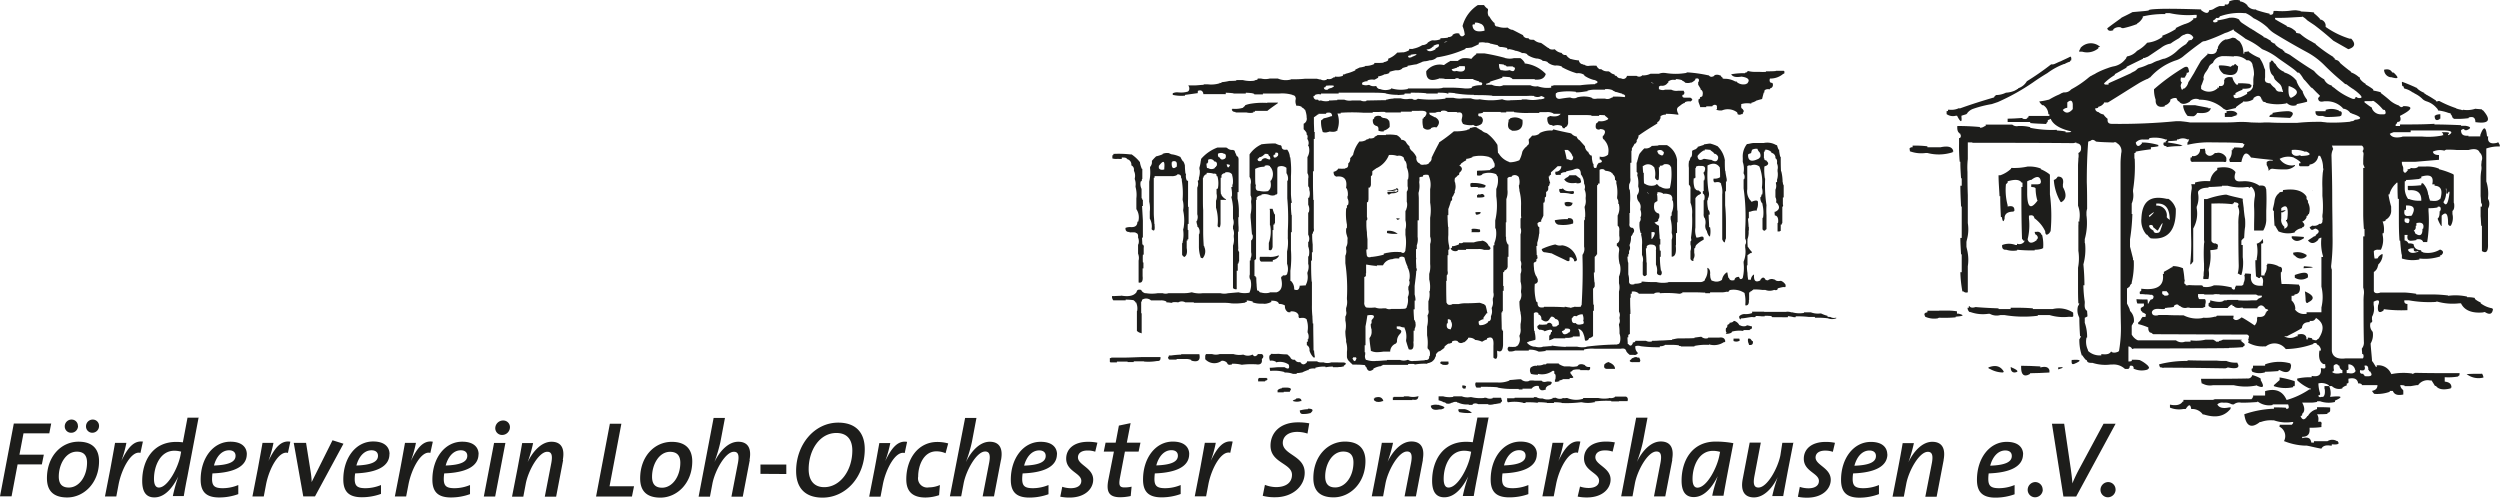 <svg id="Ebene_1" data-name="Ebene 1" xmlns="http://www.w3.org/2000/svg" viewBox="0 0 456.37 90.83"><title>fv_loh-orchester_logo</title><path d="M456.13,26c-.13,0-.25,0-.31.07-1.23.3-1.78-.13-1.6-1.17H454c-.19-1.91-.62-1.91-1.23-.25v.25h-2.16v-.13c-.92.07-1.35-.18-1.35-1,.31-.25.55-.31.68,0h.36c.87-.37.8-.62-.18-.8h-.86v-.12c-1.6-.07-3.26-.13-4.86-.13v-.12c-2,.12-4.06.12-6.28.12V23h-.8v-.25a1.32,1.32,0,0,0,.25-.3c0-.07.06-.13.06-.19.49,0,.68-.25.55-.86a.39.39,0,0,1-.06-.25c2.28-1.17,2.53-1.78.56-1.78v.12c-.13,0-.19,0-.25.06s-.31-.06-.55-.3a4.94,4.94,0,0,1-1.54-.86c-.55-.5-1.11-.93-1.66-1.36-.06,0-.06-.06-.06-.12v-.06a9.52,9.52,0,0,0-1.36-.31c0-.12-.06-.19-.06-.25a11.49,11.49,0,0,0-1.35-.86v-.12a3.26,3.26,0,0,1-1.05-.92v-.25h-.06l-.12-.06a4.41,4.41,0,0,0-1.42-.86.34.34,0,0,0-.12-.19.77.77,0,0,0-.25-.18c-.55-.43-1.1-.86-1.66-1.36-.06-.18-.24-.3-.37-.43a6.5,6.5,0,0,1-.61-.24c0-.12,0-.19-.06-.25H426a.26.26,0,0,0-.06-.18,26.54,26.54,0,0,1-3.2-2.28c0-.12,0-.12-.06-.12-.25-.13-.56-.31-.74-.43a9.29,9.29,0,0,1-2.09-1.42L419.15,6c0-.13,0-.19-.06-.25L419,5.66h0a1.18,1.18,0,0,0-.31-.25,2.58,2.58,0,0,0-1.23-.55V4.74c-.74-.43-1.47-.8-2.15-1.23V3.26h.8c1.41,0,2.77-.12,4.12-.18V3a2.91,2.91,0,0,1,.92.68c.43.31.92.62,1.36.92,1.23.93,2.33,1.85,3.44,2.83l2.71,1.54a.5.5,0,0,0,.25-.06c1-.37,1.1-1,.3-1.85h-.3a15.62,15.62,0,0,1-4.37-2.15V4.55a1.18,1.18,0,0,0-1.05-1c0-.13,0-.19-.06-.19a7.69,7.69,0,0,0-1-.92V2.28c-.8-.13-1.6-.13-2.46-.19V2l-.8-.12a5.77,5.77,0,0,0-1,.06,11.82,11.82,0,0,1-2.52.06h-.56v.06H415c.06.56-.25.68-.68.62,0-.13,0-.19-.06-.19a23,23,0,0,1-2.4-.67V1.72a1.8,1.8,0,0,1-1.6-.67c0-.13-.06-.19-.12-.19a2.12,2.12,0,0,0-1.23-.61c0-.07,0-.19-.06-.19a3.12,3.12,0,0,0-1.91.19V.49a.06.06,0,0,0-.06.06c-.12.31-.31.31-.74.25v.25a.4.4,0,0,0-.25.06h-.74a4.73,4.73,0,0,0-1,.49,1.58,1.58,0,0,1-.86.25c-.12.67-.62.67-1.48,0V1.72c-3.75-.12-5.66-.12-5.72-.12-2.52,0-3.81.12-3.81.25s-1,.18-3,.36c-1.35.74-2.09,1-2.09,1.11-.86.62-1.72,1.23-2.52,1.85.12.43.43.55,1.05.37.06,0,.06-.06.06-.19A1.51,1.51,0,0,1,387.16,5a.43.43,0,0,0,.25.13h.24a16.66,16.66,0,0,0,2.46-.74V4.31a2.69,2.69,0,0,0,1.05-1.11V3a16.65,16.65,0,0,1,4.12-.43V2.4h.8a15.45,15.45,0,0,0,4.62.31h.3V3c0,.31-.18.37-.61.31v.25a.21.21,0,0,0-.12.06,2.87,2.87,0,0,1-1.17.68.25.25,0,0,1-.19.06,13.87,13.87,0,0,0-1.66.73h-.06v.13c0,.06,0,.06-.06.12a12.67,12.67,0,0,1-2.4,1.17v.31c-.13,0-.13,0-.19.06a5.56,5.56,0,0,1-2.58.92,6.2,6.2,0,0,1-1.85,1.48,3.1,3.1,0,0,1-1.72,1c-.06,0-.12,0-.12.07a.31.31,0,0,0-.12.24,1.45,1.45,0,0,1-.25.31,3.43,3.43,0,0,1-2.15,1.23,7.33,7.33,0,0,0-1,.31,14.13,14.13,0,0,0-2.27,1v.06a.21.21,0,0,0-.19.07.46.46,0,0,1-.18.06,3.13,3.13,0,0,1-.56.31c-.12.12-.24.18-.37.3a18.26,18.26,0,0,1-2.95,2,.86.86,0,0,0-.25.19,1.51,1.51,0,0,1-1.23.43,4.37,4.37,0,0,0-.49.18h0a1.89,1.89,0,0,1-.49.25l-.06.06h-.06c-.56.25-1,.49-1.54.8a.28.28,0,0,1-.19.06,11.46,11.46,0,0,1-1.66.31,2.1,2.1,0,0,0,.56.68H373a2,2,0,0,1,.92,1.66h.19v.3H370.3v.25a.26.26,0,0,0-.18.06c-.12.31-.43.31-.92.19v-.13c-.86.06-1.79.13-2.71.13v.61h4.12v.19c1,.12,2,.12,2.95.18v-.18a1,1,0,0,0,.25-.25V22a.56.56,0,0,1,.31-.18.45.45,0,0,1,.24-.12c.37.92,1.42,1.66,3.2,2.15.86.18.68.31-.49.31V24a14.5,14.5,0,0,0-1.6-.18v-.12a19.67,19.67,0,0,1-4.86-.37c0-.13,0-.13-.06-.13A6.88,6.88,0,0,0,369,23h-.55a1.25,1.25,0,0,1-1.11-.25h-4.86V23c-.06,0-.19.06-.25.06a1.1,1.1,0,0,1-.8.25c0-.13,0-.13-.06-.13-1.29-.12-2.64-.18-4.06-.18-.06.61.06,1.11.37,1.29,0,.06.06.12.18.12a.33.33,0,0,0,.07.25c.06.37-.07.55-.31.55v1.05a29.6,29.6,0,0,0,.12,3.26h.12v.31c0,.92.07,1.78.13,2.71h.12V33.9h-.25c0,1.29.07,2.52.13,3.75,0,.06.06.06.12.06v5.72h-.25c0,1,.07,1.91.13,3h.12v3.26h-.25a22.1,22.1,0,0,0,.37,3.51h.19a.78.78,0,0,0,.74.18c.06,0,.06-.06.06-.12V48.6a7.62,7.62,0,0,0,0-2.34c-.06-.49-.19-.86-.25-1.23v-.86c.06-.37.19-.74.25-1.17a7.2,7.2,0,0,0,0-2.27V35.62c-.06-1.48-.06-2.89-.06-4.24a13.91,13.91,0,0,1,.06-2.34V26h.8c.06.07.06.07.18.07h.19c6,0,12.06,0,18.08.06.07,0,.25-.06.31-.06s.12-.07.25-.07v.13c.61.06.92.37.86,1a.82.82,0,0,1-.49.8,2.69,2.69,0,0,1,0,1c0,.44-.06.87-.06,1.36v7.26a4.9,4.9,0,0,1,.24,2.58v.31h-.18a3,3,0,0,1,0,.74v4.61a8.94,8.94,0,0,1-.06,3.08v3.51c0,1,0,2,.06,3h.18c0,.06-.06.12-.06.18a1.21,1.21,0,0,1-.18.31,2.77,2.77,0,0,0,.18,2c0,.06.06.12.06.19,0,1.1.06,2.21.13,3.32h.18a.45.45,0,0,1-.12.24c-.06.07-.06.19-.19.31a8.81,8.81,0,0,0,.43,2.89c0,.06,0,.06.13.06a5.69,5.69,0,0,0,.55.74.47.47,0,0,0,.25.13c.06.37.3.49.86.49h.18a7.65,7.65,0,0,0,3.26.31h.31a3,3,0,0,1,2.28.73.24.24,0,0,0,.18.07h.49c.13-.07.25-.19.25-.31s.06-.19.06-.25c.43-.12.74.06.68.56h.12a3.49,3.49,0,0,0,2.4.12c.06,0,.06,0,.06-.12.31-.07.31-.25,0-.62a5.47,5.47,0,0,0-1.48-1,6.35,6.35,0,0,0-1-.06h-.43v.13a.21.21,0,0,1-.06.12,1.61,1.61,0,0,1-.56.06V63.25a.71.71,0,0,1,.68.49c.06-.07.18-.07.37-.13,5.72,0,11.5,0,17.23-.06h0c.06,0,.12-.06.18-.06.86,0,1.66-.06,2.46-.12v-.12a.36.36,0,0,0,.25-.13.6.6,0,0,0,.06-.18c0-.06-.06-.13-.06-.19-.25-.18-.5-.43-.74-.61h.24V62H405.8a1.89,1.89,0,0,1-.74.25v.12h-.55a.21.21,0,0,0-.06-.12L404,62h-1.36a7.77,7.77,0,0,1-2.76.13v.24h-1a1.72,1.72,0,0,1-1.66-.24h-6.77a.59.59,0,0,1-.31-.06,2.45,2.45,0,0,1-1-1v-1.6a1.41,1.41,0,0,1,.18-.31.36.36,0,0,0,.06-.24h.13a2.39,2.39,0,0,0-.68-2.16c0-.12-.06-.18-.06-.3-.12-.31-.31-.68-.49-1.05V52.66a2.85,2.85,0,0,0,.49-.37.6.6,0,0,0,.06-.18c.12-.12.12-.25.25-.31s.06-.12.06-.24a14.25,14.25,0,0,0,.37-4.06h-.13v-.31c-.18-.68-.37-1.48-.55-2.16V43.68a35.7,35.7,0,0,0,.43-4.61h-.12V37.16a3.77,3.77,0,0,0,.24-2.15V34.7a27.25,27.25,0,0,0,.31-5.66.59.59,0,0,1-.06-.31v-.8h.12l.13-.12v-.13c.86-.18,1.78-.3,2.76-.43v-.37a10.33,10.33,0,0,0,1.36-.18v-.12c0-.13,0-.13-.06-.13a11.45,11.45,0,0,0-2.4-.43h-.56v.25c-.06,0-.18.06-.18.12-.43.43-.8.31-.92-.37a1.64,1.64,0,0,1,1.35-.55h.92c.06,0,.06,0,.13-.06s.06-.06.06-.19a5.78,5.78,0,0,1,3,.25h.25c0,.06,0,.19-.06.19s-.13.12-.19.12V26H395c-.19.43,0,.68.49.68v.18a15.16,15.16,0,0,1,2.27-.18,1.12,1.12,0,0,0,.44-.06.45.45,0,0,1,.3-.06,16.63,16.63,0,0,0-3-.56h.31v-.24a14.53,14.53,0,0,0,1.6-.12v-.19h.24a1.88,1.88,0,0,1,1.66,0h.31a.48.48,0,0,1-.12.25.32.32,0,0,1-.19.3v.43h.06A16.62,16.62,0,0,1,404,26c1.78,0,3.56,0,5.35.13.06,0,.06,0,.18.12v.06h.19a.26.26,0,0,1-.06.18,1.06,1.06,0,0,1-.25.43c-.06,0-.06,0-.12.07a10.48,10.48,0,0,0-1.48-.07v.19h-.25v.31h-.18a2.23,2.23,0,0,1-.43,1.66,1.91,1.91,0,0,0,.12.49h2.09c.37-1.72.93-2,1.73-.86,0,.06.06.06.18.06,1.29.18,2.59.31,3.82.43v.12h-.31a1.15,1.15,0,0,0-.8.25v.55a2.22,2.22,0,0,1,.37,1.11.86.86,0,0,1,.12-.18.75.75,0,0,1,.55-.25,14.15,14.15,0,0,0,2.28.12,2.45,2.45,0,0,0,1.79-.61.59.59,0,0,0,.06-.19.6.6,0,0,0-.31.07A2.64,2.64,0,0,1,416.14,29a3.29,3.29,0,0,1,2.34-.31.46.46,0,0,1,.3.12,5.19,5.19,0,0,1,1.05.68l.12.12h0v.19h-.24c-.07.37,0,.55.24.55h1.36a.31.31,0,0,0,.24-.12c.06,0,.06-.12.06-.19a1.76,1.76,0,0,0,1.54-1.35.47.47,0,0,0,.06-.25h.31a4.47,4.47,0,0,1,.55,2.16v.06a.6.6,0,0,1,0,.49c0,.19-.06.37-.06.49a20.48,20.48,0,0,0-.06,2.71v1.42a18.07,18.07,0,0,1,.06,3.13,3.38,3.38,0,0,0-.06.74,1,1,0,0,1,0,.62v.24a.59.59,0,0,1-.31.37h-.3c0,.06-.07.06-.13.13a1.38,1.38,0,0,1-1.11.18c-.18.12-.3.25-.49.25.19.55.43.67.86.36.07,0,.13-.06.25-.06.74.31.74.68,0,1.17v.19c-.12,0-.18.06-.31.06-.31.24-.73.49-1.1.74.55.67,1.16.61,1.84-.06.06-.07.06-.07.06-.19a.6.6,0,0,1,.31-.18.33.33,0,0,1,.25-.07,8.54,8.54,0,0,0,.24,3.2.71.71,0,0,1,.06.31h-.3v5.42a8.17,8.17,0,0,1,0,3.81V57h-2.71v.31h-.31a2,2,0,0,1-1.84-.86H419a2,2,0,0,0-.68-1.6V54a1.1,1.1,0,0,0,.5-.07.6.6,0,0,0,.06-.18c.8-.06,1.1-.62.92-1.6h-.12v-.19c-1-.06-2-.12-3-.12h-.18a11.94,11.94,0,0,1-.13-2.15h.13c.18-.62.06-1-.43-1-.06,0-.12-.06-.19-.12a4.39,4.39,0,0,0-2-.43v.24h-.12a2.26,2.26,0,0,1-.37,1.67v.24h-.61V44.48c.31,0,.43-.12.31-.55v-.25c-.13,0-.13.06-.13.06a1.66,1.66,0,0,1-1,.74,6.77,6.77,0,0,1,0,2.71v.31h-.25c0,1,.06,2,.12,3h.13c.37.31.55.37.67.06a.26.26,0,0,1,.13-.06c.37.24.43.74.31,1.35v.31h-.31c-1.36.06-2-.55-1.85-1.91V50a6.89,6.89,0,0,0-1.11-.06v.24h-.12a2,2,0,0,1-.12,1.48v.06a.43.43,0,0,1-.19.37c-.06,0-.12,0-.12.06h-1.11v.19c-.06,0-.12,0-.12.06,0,.55-.25.61-.62.24,0-.12,0-.18-.06-.18a17.25,17.25,0,0,0-1.72-.31,12.13,12.13,0,0,0-1.48-.06,3.11,3.11,0,0,1-2,.25.21.21,0,0,0-.07-.19c-.06,0-.12-.06-.24-.06-.8,0-1.6,0-2.34-.06v.06H399v-.19c-.3-.06-.3-.24-.18-.67a.48.48,0,0,0-.06-.25,13.29,13.29,0,0,0-.25-1.91c0-.06,0-.12-.06-.12a4.58,4.58,0,0,0-1.84-.37v.19c-.07,0-.19.06-.25.06-.43.31-.92.55-1.35.8V50h-.19c.31,2.15-1,3.07-3.94,2.7v.25c0,.12,0,.12-.06.18s-.12.07-.18.07c-.06.24-.06.43.06.49a6.35,6.35,0,0,1,1,.06,3.55,3.55,0,0,1,.8.06h.31a.14.14,0,0,1,.13.12h.06c.06.07.12.07.12.19v.12a.72.72,0,0,1-.18.37c-.07,0-.13,0-.13.06h-.18a2.71,2.71,0,0,0-.43.74h-.13a2.62,2.62,0,0,0-.06-.74c-.61,0-1.29,0-2-.06a2.34,2.34,0,0,0,.13.74c.06.06.06.06.18.06h1.05v.49c-.12,0-.12.06-.25.13s-.18.12-.31.18c-.06.37,0,.55.25.68V57c.61.25.8.43.61.61v.25h-.61V58a.21.21,0,0,0-.12.06,1.7,1.7,0,0,1-.62.8v.3a11.17,11.17,0,0,1,1.85.62v.12a1,1,0,0,0,.3.8c.13,0,.19.06.25.06s.19.19.37.25h.49l15.81.06h.62a.48.48,0,0,1,.55.43.06.06,0,0,1-.06.06c0,.13,0,.31-.12.37a.58.58,0,0,1,0,.62,5.36,5.36,0,0,0,3,.68h.25a2.56,2.56,0,0,1,3.63.49h.12a15.73,15.73,0,0,0,4.92-.93v-.12c.43-.12.62-.06.68.25h.12a1.47,1.47,0,0,1,.56.8V64h-.25c-.18,1.17,0,2,.62,2.4a.55.55,0,0,0,.18.07h.25v.24c.12.37,0,.56-.25.56l-.55-.07c.18,1.17-.37,1.67-1.67,1.42v.25h-.18a10.05,10.05,0,0,0-2.46.24v.31a8,8,0,0,0,2.22,1.48h.18c.06,0,.06.06.06.12v.06h-.24A14.53,14.53,0,0,1,417.49,73c-.06,0-.12,0-.12-.07-.68-1.53-2-2.09-3.88-1.53v.8h-2.21a.19.19,0,0,0,.06.12c0,.06,0,.06-.06.06-.06.19-.06.31-.25.43,0,.06,0,.06-.06.06h-6.58A1,1,0,0,0,404,73h-5.42v.3c-.12,0-.12,0-.18.06-.37.56-1.17.74-2.28.5v.55a4.37,4.37,0,0,0,2.46.25H399c.56-.86.87-.93,1,0h.12a2.35,2.35,0,0,1,2,1h.19c1.78.56,3.13.43,4.12-.31a3,3,0,0,0,.49-.43c.12-.12.25-.24.25-.3s.06-.19.06-.25h-.31c-1.11.25-1.85.06-2.15-.55a1.25,1.25,0,0,1,1.1-.31h.25a2,2,0,0,1,1.17.25c.06,0,.12.06.24.06h.25a1.56,1.56,0,0,1,1.35-.31h.25c.92,0,1.85-.06,2.71-.12v-.13a3.47,3.47,0,0,0,2.77.68v-.12h2.83c.24.61.12.86-.37.8,0-.13,0-.19-.06-.19-.68-.06-1.48-.06-2.16-.06v.25h-.24a18.36,18.36,0,0,0-5.17,1q.46,3.24,2.77,1.48c0-.06.12-.06.24-.06a5.28,5.28,0,0,1,2.16-.31h.24a6.73,6.73,0,0,0,3.26.31h.25v.18a1.2,1.2,0,0,1-.25.31h-2.21v.31H416a1.93,1.93,0,0,1,.93,2.7H417a11.32,11.32,0,0,0,3.57.8h.49c1,.19,1.85.43,2.71.56h0c.24-.49.8-.68,1.6-.56h.3v-.24c1,.12,1.42-.06,1.17-.37,0-.06-.06-.06-.06-.19a.4.4,0,0,1-.25-.06,1.63,1.63,0,0,0-1.66.06h-2.46v.25h-.49a.5.5,0,0,0-.06-.25c-.12-.61-.68-.8-1.6-.55v-.25c.92,0,1.42-.43,1.35-1.41v-.25a13.41,13.41,0,0,0,2.16-.12v-.43c.12-.43-.07-.68-.56-.49v-.31a1.54,1.54,0,0,0-.24-1.11c.67,0,1.29,0,1.9-.06v-.18c.31-.07.5-.19.5-.5v-.49c-.8-.06-1.6-.06-2.4-.06v.25c0,.06,0,.12-.06.12a2.52,2.52,0,0,0-1.6,1.23c-.07,0-.13,0-.13.06-.49.74-.92.74-1.23-.06.13,0,.19-.06.25-.06s.06-.12.06-.25,0-.12.06-.12c.43-.43.43-1.11-.06-2h1.66a5.58,5.58,0,0,0,1-.12c.06,0,.06,0,.06-.13h.55a4.8,4.8,0,0,0,2.71.13v-.25c1.6-.68,1.29-.92-.86-.68a.45.45,0,0,1,.06-.3,3.27,3.27,0,0,0-.25-1.67h-.86v.31a.56.56,0,0,0,.06.31c.06.61,0,1.11-.31,1.35h-.3c-.37.13-.56,0-.56-.3.13,0,.19,0,.25-.07s.06-.06.06-.18a.69.69,0,0,0-.06-.31,5.9,5.9,0,0,1-.25-1.6,2.36,2.36,0,0,1,1.85.31c.06.06.12.12.12.18h.49a1.87,1.87,0,0,0,1.85.44c.06,0,.06,0,.06-.13a2,2,0,0,1,.8-.43V70c.31,0,.37-.12.31-.55v-.31c1-.24,1.66,0,1.78.86h.06a.81.81,0,0,1,.56.13.26.26,0,0,1,.06.18H434c0,.62-.37.92-1,1.05a4.16,4.16,0,0,0,.36.49.31.31,0,0,0,.19.06,6.8,6.8,0,0,0,2.64-.37.2.2,0,0,0,.07-.18h.55c.25.67.86.86,1.85.67.06,0,.06,0,.06-.12v-.55c0-.13-.06-.13-.06-.19a1.22,1.22,0,0,1-.5-.86,2.81,2.81,0,0,1,.74.06c.06,0,.06.06.06.12h1.11l1.05-.18h.3a2.12,2.12,0,0,1,2.16-.86h.3c.19.31.43.68.62,1h.18c.43.62,1.36.8,2.71.44v-.13h.12c0-.67-.36-1-1.23-1.1v-.8a10.49,10.49,0,0,0,2.46-.13v-.12c.07,0,.19,0,.19-.06a1.09,1.09,0,0,0,.06-.43c-2.71,0-5.41,0-8.12-.06a3.74,3.74,0,0,0-.49.24c0-.06,0-.12-.06-.12a11.18,11.18,0,0,0-3.82.12c0-.06,0-.18-.06-.18a2.49,2.49,0,0,0-2.58-1.42v.31c-.13,0-.19-.06-.19-.12-.24-.37-.43-.74-.67-1v-.18c-.07-1-.19-2-.25-3a3.15,3.15,0,0,0,.37-2.21H433a.21.21,0,0,0-.07-.19,1.65,1.65,0,0,1-.18-1.41c.25,0,.37-.19.25-.56v-.49a3.11,3.11,0,0,0,.3-2.21v-.56c.93-.49,1.17-.24.86.56a.45.45,0,0,0-.06.24c-.12,1.11.25,1.36,1,.8,0-.06.06-.12.06-.24a24.52,24.52,0,0,0,4.31.18V55.49c-.43,0-.62-.24-.56-.67h.8a20.72,20.72,0,0,0,4.92.3.49.49,0,0,1,.31-.06,10.33,10.33,0,0,0,4,.31h.31c.61,1.29,2,1.85,4.06,1.66a.47.47,0,0,1,.31-.06c.86.55,1.35.37,1.47-.55H455v-.13a4.9,4.9,0,0,1-2.15-.92c0-.12,0-.18-.07-.18a3.92,3.92,0,0,1-1-.62v-.18a5.22,5.22,0,0,0-1.42-.13v-.12A10,10,0,0,0,446.9,54c0-.07,0-.07-.06-.07a24.5,24.5,0,0,0-3-.18h-2.76v-.12A20.91,20.91,0,0,0,439,53.4h-4.37a.45.45,0,0,0-.24.06c-.56.13-.92.06-1.05-.3V49.65a1.59,1.59,0,0,0,.74-1.11.37.37,0,0,0,.06-.25,2.5,2.5,0,0,0,.8-1.66v-.24a.45.45,0,0,0-.24.06,2.2,2.2,0,0,0-.56.49c0,.06-.06.12-.06.19a1.22,1.22,0,0,1-.49.06h-.12a8.94,8.94,0,0,1-.13-1.36,1,1,0,0,1,.8-.24h.49a4.17,4.17,0,0,0,.31-2.71v-.31h.19a4,4,0,0,0-.19-2.15.74.74,0,0,0,.49-.12c.07-.06.07-.06.07-.19a1.84,1.84,0,0,0,1-1.84v-.56A19.69,19.69,0,0,1,436,35.5h.18c0-.06.07-.19.07-.25a4,4,0,0,1,1.16-1.78c0-.12.13-.12.25-.12,0,1,0,2,.06,2.95h.19v3.32c0,1.42,0,2.83.12,4.31h.12c.06.86.13,1.72.25,2.46a.45.45,0,0,1,.06.24v.56a6.53,6.53,0,0,0,3.2.18v-.18a8.85,8.85,0,0,0,3.75-.37c.06,0,.06-.06.06-.19s.19,0,.19-.06c.49-.43.37-.8-.19-1a.26.26,0,0,0-.18.06,4.28,4.28,0,0,1-2.77.49c-.12,0-.18-.06-.31-.12a.32.32,0,0,1-.24-.19v-.12c-.8-.06-1.23-.37-1.36-1,0-.07,0-.07-.06-.13a1.71,1.71,0,0,0-.8-.12c-.06,0-.06,0-.12-.06a.93.93,0,0,0-.68-.49v-1h.56c-.13.55,0,.92.3,1a.4.4,0,0,0,.25.06,6,6,0,0,0,1.05-.13v-.12c.67-.12,1.1.06,1.23.49h.74a24.28,24.28,0,0,0,.24-5.66V38a7.19,7.19,0,0,0,1.6-.12c.06,0,.06-.07.06-.13.43-.12.62.06.56.56-.07.06-.07.12-.07.24h-.12c0,.68-.06,1.11-.37,1.36a5.84,5.84,0,0,0,.62,1.29c.06.06.06.06.12.06V39.37c.8-.8,1.17-.37,1.17,1.36v.18a1,1,0,0,0,.25.31h.24a2.94,2.94,0,0,0,.31-2.15v-.56c.31-.24.37-.67.31-1.35a.43.43,0,0,1-.07-.25V32c0-.06-.06-.12-.06-.18a15.11,15.11,0,0,0-2.64-.93c0-.06,0-.12-.06-.12a5.78,5.78,0,0,0-2.4-.37h-1.3c-.24.31-.73.37-1.41.25,0,.12,0,.12-.06.12a.76.76,0,0,1-.49.12v.31c-.07,0-.13,0-.13.06-.24.37-.49.37-.67-.06v-.55c0-.06-.06-.19-.06-.25a1.54,1.54,0,0,1-.19-.86h2.4l4.37-.37V28.3c-.62,0-1.05-.18-1.11-.62a3.09,3.09,0,0,1,2.09-.18,1.14,1.14,0,0,1,.37-.18c.62,0,1.23,0,1.85.06h2.21c1.11-.31,1.79-.13,2,.43a1.43,1.43,0,0,1,.37,1.6c0,.24-.06.55-.06.8a2.35,2.35,0,0,1,0,.92,9.38,9.38,0,0,0-.12,1.29v3.39c.06.49.06.92.12,1.35h.12v.55h-.24V39.5c.06.55.06,1.1.12,1.72h.12v4.61c.8.5,1.17.07,1.11-1.35V38.27a.56.56,0,0,1,.06-.31,1.73,1.73,0,0,0-.06-1.66v-.19a7.29,7.29,0,0,0-.31-3v-6a6.63,6.63,0,0,1,2.46-.37v-.12c0-.13,0-.19-.06-.25a1.7,1.7,0,0,0-.18-.31ZM429.8,16.43c.06.06.12.12.18.12,1.23,1,1.48,1.41.55,1.35a.36.36,0,0,0-.24-.06v-.06a.48.48,0,0,0-.31-.06v.12c-.06.25-.31.25-.55.19a11.81,11.81,0,0,1-3.33-2,2.7,2.7,0,0,1-.43-.31c0-.06,0-.12-.06-.12a2,2,0,0,1-1.29-1,.21.21,0,0,0-.06-.12,6.5,6.5,0,0,1-1.85-1.54C420.88,12,419.4,11,418,10c-.37-.19-.67-.31-1-.5,0-.12,0-.18-.06-.24h-.19a.31.31,0,0,0-.06-.19,4.29,4.29,0,0,1-1.35-.92V8h0a2,2,0,0,1-.8-.43V7.44a5.68,5.68,0,0,1-.62-.36,3.26,3.26,0,0,0-.73-.31V6.64a1.21,1.21,0,0,1-.31-.18l-.8-.49c-.31-.19-.62-.43-1-.62L411,5.29c0-.06-.06-.06-.12-.06-.49-.31-1.05-.68-1.54-1a1.62,1.62,0,0,1-.61-.68,2.59,2.59,0,0,0-1.54-.31H407a18.11,18.11,0,0,1-2.21.49V4a.37.37,0,0,0-.25.06c-.43.06-.55,0-.55-.31a1.29,1.29,0,0,0,.49-.37.21.21,0,0,0,.06-.12c.37.06.61,0,.68-.25,0-.06,0-.06.12-.06a10.55,10.55,0,0,1,4.37-.55h.24a5.6,5.6,0,0,1,1.42.92A10.19,10.19,0,0,1,413.92,5a5.49,5.49,0,0,0,1.29,1.11q3,1.84,6.1,3.51a13.56,13.56,0,0,1,3,2.28,42.7,42.7,0,0,0,3.45,3.13c.06,0,.06.13.12.13s.18.18.24.18.19.06.25.06a11.21,11.21,0,0,0,1.42,1Zm6.46,8a2,2,0,0,1,.55-.24.47.47,0,0,1,.25-.06h3v-.31h6.21c1.3.06,1.54.31.8.8-.06,0-.12.06-.18.06v-.18c.37-.25.18-.37-.62-.37h-.55a1.33,1.33,0,0,1,.25.3c0,.13.06.19.06.25a.37.37,0,0,0-.25.06,13.05,13.05,0,0,1-3.57.19h-3.5c-.13,0-.19,0-.25.06-1.17.24-1.91.06-2.21-.56Zm-3.26-6h.3A7.75,7.75,0,0,1,435,20c.06,0,.13.07.25.07s.12,0,.12.06c.25.55.13.8-.43.74h-.31A1.73,1.73,0,0,1,433,19.81c0-.12,0-.19-.07-.19-.49-.3-.86-.61-1.29-.92v-.24H433Zm-3.76,2.15v.12c1.91.62,2.09,1.05.62,1.17a.67.67,0,0,1-.5.25,1.11,1.11,0,0,0-.42.12h-.13a29,29,0,0,1-4.06.12c-.31-.06-.61-.06-1-.12h-.62a36.54,36.54,0,0,0-3.81.19H419c-.06,0-.06,0-.06-.07v.07H417.8c-1.17,0-2.34,0-3.51-.07h-1c-.8.07-1.54,0-2.28,0a16.16,16.16,0,0,0-2.95-.06c-1,.06-2,.06-2.89.06h-5.36c-.61-.12-1.23-.18-1.84-.24h-.68a107.38,107.38,0,0,1-11.75.49c-.61,0-.86-.25-.8-.86v-.06a3.6,3.6,0,0,1-.67-.68.17.17,0,0,1-.07-.12,1.65,1.65,0,0,1-.92-.43.67.67,0,0,1-.61-.68,1.53,1.53,0,0,0,.55-.12V19.5a1.6,1.6,0,0,0,1-.61c.06,0,.06-.13.06-.19h.73c1.91-1.17,3.82-2.4,5.73-3.57A15.78,15.78,0,0,1,392,14.4h.12c0-.07.13-.13.13-.13s.12-.12.24-.12a10.94,10.94,0,0,1,4.56-3.08,4,4,0,0,0,1.66-.92c1-.8,2-1.6,3.07-2.34a1,1,0,0,1,.74-.3A32.11,32.11,0,0,0,406.23,6a.24.24,0,0,0,.19-.06h.06c.37-.13.68-.31,1-.43a.33.33,0,0,1,.25-.13.59.59,0,0,0,.31.37c.61.43,1.29.86,1.91,1.36.06,0,.12,0,.12.06a12.35,12.35,0,0,1,2.77,1.72c.06.06.12.06.18.12a10.9,10.9,0,0,1,2.83,1.6c.86.62,1.79,1.23,2.71,1.91a8.09,8.09,0,0,1,.86.74h.25a5.29,5.29,0,0,1,.8,1.1c.06.07.18.19.18.25h.06l1.17,1.35a.2.2,0,0,0,.18.07c.44.43.81.86,1.24,1.23,0,.12.12.12.18.12a.4.4,0,0,1-.06.25.83.83,0,0,1-.25.24c0,.62.37.8,1.11.62h.25a4,4,0,0,1,3.13,1.23.14.14,0,0,0,.13.12,1.84,1.84,0,0,1,1.23.74.26.26,0,0,0,.18.06Zm1.6,6h.31a.64.64,0,0,1,.12,1,.83.83,0,0,1,.19.56c-.06.61-.06,1.23-.06,1.84.06.12.12.31.18.43a.39.39,0,0,1,.06.25h-.24v8.43c0,.92.06,1.78.12,2.7h.12v1.36h-.24v9.35a2.79,2.79,0,0,1,.12,1.23,11.09,11.09,0,0,0-.06,1.41c0,2.4,0,4.86.06,7.26a1.69,1.69,0,0,1-.37,1.23c0,.37.06.62.06,1h.19a.36.36,0,0,0,.06.24v.25a.59.59,0,0,1-.13.31h-3.2c-1.47.18-2.33-.31-2.46-1.36V49.22a1.48,1.48,0,0,1-.12-.74,38.77,38.77,0,0,0,.25-5.41c0-2.47-.06-4.93-.06-7.39s-.07-4.86-.13-7.26a2.66,2.66,0,0,1,.31-1.23c-.12-.18-.12-.43-.25-.61h5.17ZM447.15,35v.24c-.25,2-.62,2.52-1.11,1.66a3.38,3.38,0,0,0,.43-2.46h.12c-.06,1,.06,1.23.37.62,0-.06.06-.06.19-.06ZM444,33.65h.43v.25c1.17.06,1.47.8,1.11,2.21,0,.06-.07.13-.07.19s-.18.06-.18.12c-.37.31-.92.31-1.72.19a.37.37,0,0,0-.06-.25,3.4,3.4,0,0,1-.13-.49.65.65,0,0,0-.12-.37,3.46,3.46,0,0,0-.92-2c-.07-.06-.07-.12-.13-.12v.12H442v.31c-.62.06-1.23.12-1.91.12h-.55v.55c0,.13,0,.13.06.19a.22.22,0,0,0,.18.06c1.42-.12,2.16.43,2.22,1.6v.31h-.31a4.73,4.73,0,0,1-1.91-.31h-.18a3.46,3.46,0,0,1-.62-1.85V33.1a.28.28,0,0,0,.19-.06.24.24,0,0,0,.06-.19c.86,0,1.66-.12,2.46-.18v-.12H442v-.31c1.66-.49,2.33-.06,2,1.41Zm-1.66,8.12h-.13v.31c-.06.92-.55,1.11-1.35.49a.36.36,0,0,0-.06-.24c-.06-.06-.06-.19-.19-.25.31-.12.43-.37.37-.86h.13v-.49c1-.25,1.47.12,1.23,1ZM439.21,38v-.49c1.48-.06,1.78.55,1.05,1.84-.07,0-.13.06-.19.06h-.31c-.74.13-1-.3-.8-1.1h.25V38ZM439,39.87h.56c.3.06.37.3.18.73,0,.07-.12.13-.18.13a.47.47,0,0,1-.25-.06c-.37-.07-.43-.31-.31-.8Zm1.42,5.47h.24c-.12.43.07.62.5.56a.57.57,0,0,1,.3-.07c0,.13,0,.13-.06.13-1,.37-1.6.24-1.84-.37a1.17,1.17,0,0,1,.86-.25ZM431.7,67.06a.69.69,0,0,1-.06-.31c.49-.12.74.19.68.8h.12a.31.31,0,0,0,.06.19.48.48,0,0,0,.25.12c0,.06,0,.18.06.18.31.56-.06.74-1.17.62a.31.31,0,0,0-.06-.19c-.06-.06-.06-.12-.18-.12v-.12c-.5.06-.68-.19-.56-.68.62.19.93,0,.86-.49Zm-1.72.49v.25c-.25.37-.68.43-1.29.31h-.31v-.56c.31,0,.37-.12.31-.55v-.49a1.2,1.2,0,0,1,1.23,1Zm-53.4-47.49a1.16,1.16,0,0,1,.74-.37c.06,0,.06-.07.06-.19v-.8c.55-.49.92-.43,1,.31v.8a.22.22,0,0,1-.06.18c-.67.74-1.29.74-1.78.07Zm44.48,7.62c1,.5.68.74-1.11.8V28.3c-.8.31-1.35.12-1.6-.37v-.55a5.17,5.17,0,0,1,2.22.24.22.22,0,0,0,.18.06Zm-21-20.36h-.25a.45.45,0,0,1-.3.06.33.33,0,0,1-.19.31,1.18,1.18,0,0,1-.37.43,8.6,8.6,0,0,0-1.47,1.11,6.32,6.32,0,0,1-2.34,1.48,1.41,1.41,0,0,0-.49.12c-.25.06-.43.18-.68.24s-.55.19-.8.31a2.65,2.65,0,0,1-1,.37,7.58,7.58,0,0,1-1.6.62,1,1,0,0,0-.43.24,2,2,0,0,1-.87.56v.06a.31.31,0,0,0-.24.12c-1.36.62-2.71,1.23-4.12,1.85v.24h-.56c-.06,0-.12-.06-.18-.06s-.06-.12-.06-.18A10.2,10.2,0,0,1,386,13.72c.06-.06.06-.06.06-.19.68-.36,1.42-.8,2.1-1.16,0-.07.06-.07.06-.19l3-1.47v-.13h.31c.18-.12.49-.18.67-.31.74-.49,1.48-1,2.28-1.53A3.79,3.79,0,0,1,396,8a.64.64,0,0,0,.43-.19c.43-.3.86-.55,1.29-.8.06,0,.06-.12.19-.12a1.77,1.77,0,0,1,.8-.55.2.2,0,0,0,.18-.07,1.13,1.13,0,0,1,1.42.44.06.06,0,0,1,.06.06v.12a.59.59,0,0,1-.25.31.21.21,0,0,1-.06.12ZM381.5,25.78c.19-.12.31-.25.55-.25a1,1,0,0,1,.56.31c.86.12,2,.12,3.2.18a.45.45,0,0,1,.3-.06.47.47,0,0,1,.25.06v.07a1.64,1.64,0,0,1,.86,1.9c-.06.62-.12,1.23-.12,1.85v22c0,2.4,0,4.86.06,7.32a24.37,24.37,0,0,1-.31,4.74c0,.18-.12.31-.37.37-.49.18-.92.12-1.1-.12-.25.49-.8.61-1.79.49v.24h-.24a3.09,3.09,0,0,1-2.16-.8c0-.06-.06-.18-.06-.24a3.46,3.46,0,0,1-.24-2.22H381a7.72,7.72,0,0,0-.43-2.7V58a2.27,2.27,0,0,0,.49-.25c0-.37-.06-.68-.06-1-.43-.25-.49-.74-.43-1.42v-.25a21.68,21.68,0,0,1-.25-3h.19c0-1.29-.07-2.52-.19-3.82a10.51,10.51,0,0,0,.31-3.81.47.47,0,0,1-.06-.31v-.49a11,11,0,0,0,.31-4.37v-.55a2.79,2.79,0,0,1,.12-.62c0-1.6,0-3.26-.06-4.86,0-2.4.06-4.73.24-7.13a.6.6,0,0,1,.07-.31.22.22,0,0,0,.18-.06h.06Zm20.8,27.93c.06,0,.06,0,.12.06H404a1.74,1.74,0,0,1,.8-.06h.3a.22.22,0,0,1,.13.06h2v-.06l.12.06h4.49l.37.19h.68v.3a.24.24,0,0,0-.19.06,2,2,0,0,1-.43.19c0,.06-.12.12-.18.18s0,.06-.06.06a.23.23,0,0,1-.19.07h-.68a18.46,18.46,0,0,1-2.58,0v-.07h-1.91c-.12,0-.12.07-.24.07h-.31a.6.6,0,0,0-.18.06c-.31.31-1.17.31-2.47-.06v.24c0,.13-.06.19-.12.19s-.12.12-.18.12v.49a1.91,1.91,0,0,0,.74.37h2.76v-.06a4.09,4.09,0,0,1,.56-.49.54.54,0,0,1,.3-.06v.18c.07.06.13.06.25.06.18.31.68.43,1.35.31h.25a.13.13,0,0,1,.12.12h2.59v-.12c.49-.62,1-.55,1.47.18a.23.23,0,0,0,.19.07c.37.12.43.24.06.37,0,.06-.06.06-.06.18s-.12,0-.12.06c-.13.68-.62.92-1.54.8V58H412a1.55,1.55,0,0,1-.43,1.41c-.61-.43-1.29-.86-2-1.29l-.37-.19c-.73.62-1.29.68-1.6.07h.13v-.37h-3q-.09,0-.18.18h-.25a6.21,6.21,0,0,1-2,.19.37.37,0,0,0-.25.06,5.41,5.41,0,0,1-3.45-.5c-1,0-2,0-3.07-.06h-1.36a.36.36,0,0,0-.24.06c-.74.13-1.11-.06-1.11-.61.19-.49.68-.62,1.42-.55h.18a3,3,0,0,0,.74,0,.26.26,0,0,1,.37-.19h.06c.06-.06.12-.06.25-.06a6.26,6.26,0,0,0,1-.12v-.19c.37-.31.68-.37.92-.06,0,.06.13.06.19.06a1.31,1.31,0,0,0,1.35.31h.31s.12,0,.12.06h2.34l.43-.18c.06,0,.06-.06.06-.19v-.24c.13-.43.13-.8-.06-1h-1s-.13-.06-.13-.12a.48.48,0,0,1-.06-.25h-.06v-.55h1.05Zm-7-.55h.25c0,.12.06.18.12.18.43.49.19.68-.61.62,0-.07,0-.07-.07-.13-.24-.06-.37-.24-.24-.67Zm26.33,5.59v-.18c.49.06.8,0,1-.31.06,0,.12-.12.12-.24,1.42.86,1.6,2,.62,3.63a.29.29,0,0,0-.13.24A.22.22,0,0,0,423,62c-.12.19-.43.13-.93-.06v-.18a3.11,3.11,0,0,0-.79-.13v.31h-.25v-.31c-.12-.55-.68-.8-1.6-.55v.31h-.25a2.18,2.18,0,0,1-2.21,0h.49c.92-.49,1.85-.93,2.71-1.48.06-.06.06-.06.06-.18.12-.62.55-.93,1.35-.93ZM426,67.06v-.31c.31-.31.62-.37.86-.06a.28.28,0,0,0,.19.06.94.94,0,0,0,.37.74c.06.06.06.06.18.06v.56h-.31a.45.45,0,0,0-.24.06c-.62.06-1.11,0-1.36-.31.31,0,.43-.19.31-.62v-.18Z" style="fill:#1d1d1b"/><path d="M417,13.23c0-.06,0-.06-.06-.13a2.88,2.88,0,0,1-1.54-1.41,1.08,1.08,0,0,1-.37-.37c0-.06-.12-.12-.12-.18a.22.22,0,0,0-.19-.07h-.18c0,.13,0,.19-.06.25s-.06.06-.19.06v.56a3.34,3.34,0,0,0,.31,1.47,3.07,3.07,0,0,0,.43.49c0,.07.06.07.06.19a2.2,2.2,0,0,0,.19.43,9.84,9.84,0,0,0,.8.74,1.52,1.52,0,0,1,.49.86c0,.12.12.24.12.43a.37.37,0,0,1,.06.25.52.52,0,0,1-.31-.07h-.24a.78.78,0,0,1-.8-.49.84.84,0,0,0-.31-.31,3.88,3.88,0,0,1-.67-.73h-.13a.62.62,0,0,1-.31-.07c-.43-.06-.61-.37-.49-1V12.73a2.66,2.66,0,0,1-.18-.43,5.55,5.55,0,0,0-.56-1.29,2.85,2.85,0,0,1-.24-.43,8.72,8.72,0,0,1-2-1.11V9.35a2.81,2.81,0,0,1-.8.12v.31h-.19a3.26,3.26,0,0,0-.73-2.27,2.66,2.66,0,0,1-.68-.5,1.26,1.26,0,0,0-.62-.12,4.14,4.14,0,0,1-1,.31h-.31a.56.56,0,0,1-.31.18,2.87,2.87,0,0,0-1,1.23v.31h-.13c-.06.86-.67,1.11-1.78.86V10c-.06,0-.12.06-.19.12-.36.37-.67.62-1,1-.43.74-.86,1.48-1.29,2.28-.31.49-.62,1.05-1,1.6a1.93,1.93,0,0,1-.67,1.11c-.07.06-.13.06-.25.06-.18.31-.31.31-.43-.25a.69.69,0,0,1,0-.49,1,1,0,0,1,.18-.37c-.24-.12-.3-.43-.18-.92a1.52,1.52,0,0,0,.74,0,.72.72,0,0,1,.18-.37c0-.06.12-.19.12-.31v-.18h.13c.18,0,.31-.13.31-.37a.19.19,0,0,1-.07-.13c-.06-.61-.37-.73-.92-.43a37.61,37.61,0,0,0-5.41,3.94,5.49,5.49,0,0,0,.3,1.91v.31c.07.8.62,1.16,1.6.92.07,0,.07-.06.07-.18a1.69,1.69,0,0,0,1-.8v-.25a1.52,1.52,0,0,1,.8-.31h.31a3.61,3.61,0,0,0,.31.56c.06,0,.12.06.18.06.37.55,1,.61,1.85.12a.13.13,0,0,0,.12-.12,1.55,1.55,0,0,1,1.66-.37.23.23,0,0,0,.19.06,6.43,6.43,0,0,1,4.18,1.54c0,.06.12.12.18.12a1.7,1.7,0,0,0,.31.18c.06,0,.12.07.25.07.49-.13,1-.25,1.53-.37.07,0,.13-.07.13-.19a13.58,13.58,0,0,1,1.29-.92v-.12a2.61,2.61,0,0,0,1.85-.37c0-.06.06-.13.06-.25.8-.61,1.29-.49,1.47.25,0,.06.07.06.13.06,0,.31.18.43.61.43v.12a8.41,8.41,0,0,0,3.76.13c.06,0,.06-.07.06-.13a1.65,1.65,0,0,0,1.84.43V19a17.82,17.82,0,0,0,1.91-.43v-.12a.56.56,0,0,0-.06-.31,4.63,4.63,0,0,1-.74-1.35c0-.07,0-.19-.06-.19a5.4,5.4,0,0,1-1.05-1.72c0-.13,0-.13-.06-.19A4.32,4.32,0,0,0,417,13.23Zm.8,3.87a5.46,5.46,0,0,1,0-1.41c1.72.61,2,1.35.61,2.09-.3.18-.49-.06-.61-.68ZM410.05,11h.37a1.08,1.08,0,0,1,.8,1,5,5,0,0,1,.24,1.66,4.83,4.83,0,0,0-.12.92v.86a.39.39,0,0,0-.06.25.59.59,0,0,1-.06.31,1.36,1.36,0,0,1-1,.8V17c0,.12-.06.19-.12.19a7.83,7.83,0,0,1-1.23.61.57.57,0,0,0-.31.06c-.62.19-.92-.06-.8-.55h.31V17a6.44,6.44,0,0,1,1.29-.61v-.19h.43a4.73,4.73,0,0,0,.92-.12V16c.13,0,.13,0,.19-.07.18-.3.12-.55-.19-.49v-.12a12.86,12.86,0,0,0-2.15-.12v.24h-.31a2.72,2.72,0,0,1-.74-1.35h-.3a1.28,1.28,0,0,0-1.11.31v.18H406c.12.92-.19,1.23-.93,1.11V16h-.3v.24c-.07,0-.19,0-.19.06a2.29,2.29,0,0,1-2.77-.06v-.55c.19-.37.31-.8.5-1.29a.44.44,0,0,1-.07-.25,2.11,2.11,0,0,1,.43-1,6.51,6.51,0,0,0,.5-.8,1.13,1.13,0,0,1,.36-.56,3.64,3.64,0,0,1,.44-.31,1.82,1.82,0,0,1,1.35-1.16,1,1,0,0,1,.37-.07,20.85,20.85,0,0,1,2.09.07v-.07H408a3,3,0,0,1,2.1.74Z" style="fill:#1d1d1b"/><path d="M408.57,12.18v-.06a3.14,3.14,0,0,1-.49-.43H408a.74.74,0,0,0-.25.25h-.25a1.31,1.31,0,0,1-.3.24.39.39,0,0,1-.25-.06,7.34,7.34,0,0,0-1.78-.18s-.13.06-.13.12v.12a2.11,2.11,0,0,0,.87,1.29c0,.06.12.06.18.06,1.66.44,2.46,0,2.46-1.35Z" style="fill:#1d1d1b"/><path d="M414.85,20.86c-.13,0-.19.06-.31.06l-.25.24v.19l3.82.18v-.12a.21.21,0,0,0,.12-.06c.55-.62.37-.93-.43-1.05h-.31a16.47,16.47,0,0,0-2.64.31v.25Z" style="fill:#1d1d1b"/><path d="M408.26,20.86h.19c-.19-.56-.93-.74-2-.56v.31h-.31v.74h1.23c.31-.13.61-.19.92-.31v-.18Z" style="fill:#1d1d1b"/><path d="M427,20.3c0-.06,0-.12-.06-.12a3.25,3.25,0,0,0-2.4-.12v.24h-1.85c-.06.68.31.92,1,.86h.3c.19.06.37.13.62.19a17.16,17.16,0,0,0,2.58-.13v-.06c.13,0,.19,0,.19-.06.24-.55.06-.86-.43-.8Z" style="fill:#1d1d1b"/><path d="M403.16,19.81v-.12c-.86-.19-1.66-.31-2.46-.49h-2.16v.3a3.72,3.72,0,0,0,.8,1.66,6.53,6.53,0,0,0,1.05.06h.06a1.23,1.23,0,0,0,.61-.55c0-.06.13-.06.19-.06,1.17.12,2-.06,2.27-.68.13-.18,0-.24-.36-.12Z" style="fill:#1d1d1b"/><path d="M442.53,16.92h-.06a4.41,4.41,0,0,1-1.05-.62l-.3-.3a.21.21,0,0,1-.19-.07c-1.11-.49-2-.86-2.46-1a2.62,2.62,0,0,0,.06.74c0,.06.06.06.19.06a3.11,3.11,0,0,0,.18.43,3.93,3.93,0,0,1,1.48.68,1.55,1.55,0,0,1,.43.24,5.07,5.07,0,0,1,1.47,1.05,2,2,0,0,0,.68.37,4,4,0,0,1,1.79,1.16c.18.19.3.31.3.5a7.72,7.72,0,0,1,1.85.43c.06,0,.12.06.25.06a.22.22,0,0,1,.18.06c.06.06.06.06.06.19a.34.34,0,0,1,.19.3.48.48,0,0,1,.12.25c.06.12.12.12.31.25h.18a15.23,15.23,0,0,0,2.46-.13v-.12c.86-.25,1.23.06,1.23.86H452c2.33.31,2.83-.37,1.29-2.15a.28.28,0,0,0-.19-.06c0-.13,0-.13-.06-.13-.37-.06-.74-.06-1.17-.12a4.64,4.64,0,0,1-2.27.18v.07c-.13,0-.25,0-.31-.07a4,4,0,0,1-.92-.24l-.07-.06a19.75,19.75,0,0,1-3-1.29.48.48,0,0,0-.31.06h-.31c0-.13,0-.19-.06-.19-.49-.31-.92-.61-1.41-.86a.06.06,0,0,0-.06-.06h-.06a2.79,2.79,0,0,1-.44-.31h-.12v-.12Z" style="fill:#1d1d1b"/><path d="M437.06,13.35a.35.35,0,0,0-.25-.12h-.12c-.25-.5-.74-.68-1.48-.5a1.4,1.4,0,0,0,1.11,1.36h.18c1.35.37,1.48.18.56-.74Z" style="fill:#1d1d1b"/><path d="M445.48,20.86h-.24c-.25.06-.49.06-.62.18s-.18.06-.18.12h0c0,.74.31.93.86.62,0-.06.06-.12.18-.12v-.8Z" style="fill:#1d1d1b"/><path d="M450.28,68.29h0a3.53,3.53,0,0,0,2.83.68l.25-.06a2,2,0,0,0-.25-.68c-1,0-1.9,0-2.83.06Z" style="fill:#1d1d1b"/><path d="M368.21,16.3c-.18.13-.24.13-.43.25a4.74,4.74,0,0,1-1.6.37,4.16,4.16,0,0,1-1.84.43.9.9,0,0,1-.31.31v.12c-2.15.62-4.25,1.29-6.22,2h-.3c-.07,0-.07,0-.13.06a3.33,3.33,0,0,1-1.53.19h-.25v.24h-.25v.56a2,2,0,0,0,1.67.3h.24c.62,1.23.92,1.3.8.25v-.25c.31-.12.62-.18.92-.3,0,0,0-.07.06-.07s.07-.12.13-.18h0a2.32,2.32,0,0,1,1.1-.74A20.87,20.87,0,0,1,363.6,19l1.1-.37a39.55,39.55,0,0,0,6.4-3.57c.86-.61,1.73-1.17,2.65-1.72a12.16,12.16,0,0,1,2.89-1.6.48.48,0,0,1,.25-.06,4.15,4.15,0,0,1,1-.43v-.19h.19c.06-.36.06-.61-.13-.73-.55.3-1.17.55-1.78.86-.37.12-.68.3-1,.43a1.11,1.11,0,0,1-.73.12A48.24,48.24,0,0,1,370,14.83a2.88,2.88,0,0,1-1.6,1.29v.12c-.13,0-.13,0-.19.06Z" style="fill:#1d1d1b"/><path d="M356.4,27.81c.06,0,.06-.06.06-.13h.12c-.12-.86-.92-1.1-2.33-.8h-2.4c0-.12,0-.18-.06-.18a19.22,19.22,0,0,0-2.65-.12v.3h-.25a1.76,1.76,0,0,0-.3.19c0,.25.06.37.06.55.06,0,.12.06.18.06a6.06,6.06,0,0,0,2.71.25h.31a8.19,8.19,0,0,0,4.55-.12Z" style="fill:#1d1d1b"/><path d="M365.14,32h-.31c0,1.23.12,2.52.18,3.82h.13v.3c0,1.11.06,2.28.12,3.51h.18c.13.86.31,1,.5.25v-.25c.12-.74.73-1,1.66-1v-.13h.12c.06-.74-.31-1-1.23-.8v-.24a10.59,10.59,0,0,1-.31-3.82l.31-.3V33.1c1.23-.37,2.09-.37,2.52.18,0,.07.12.07.19.07v.79H369c0,3.2,0,6.4.12,9.54h.13c0,.12.06.12.06.19s.12.06.24.06-.06.18-.06.24a1.1,1.1,0,0,1-1.29.31v.25h-.25a3.36,3.36,0,0,0-2.46,0c-.06.55.13.8.5.86h.24a4.17,4.17,0,0,0,2,.12v-.12a28,28,0,0,0,3.2.12v-.12a4.54,4.54,0,0,0,1.35-.19v-.06c.13,0,.19,0,.19-.06a7.22,7.22,0,0,0-.19-2.4c-.06,0-.12,0-.12-.06a.75.75,0,0,0-.92-.49h-.31a1.21,1.21,0,0,0,.12.43.34.34,0,0,0,.19.12c.3.31.37.62.06.86a.24.24,0,0,0-.06.19.48.48,0,0,0-.25.12c-.68.43-1.17.31-1.35-.37a10.69,10.69,0,0,0,.24-3.81v-.5c.62-.18.93,0,1,.5h.06c.12.12.31.24.43.37a6,6,0,0,1,1.41,1.84.35.35,0,0,1,.07.25c.06.61.3.67.8.18,0-.06.06-.06.06-.18s.12,0,.12-.06a30.13,30.13,0,0,0-.12-6.77V32a.6.6,0,0,0-.06-.18,7.21,7.21,0,0,0-1.6-.93v-.12a5.82,5.82,0,0,0-2.16-.37h-.24a11.14,11.14,0,0,1-3,.25c0,.12-.06.12-.06.18A5.53,5.53,0,0,1,365.14,32ZM372,33.65H370.8v.49c.55,0,.8.13.8.31a7.56,7.56,0,0,0,.3,2.09l.06.07c-1.23,1.66-1.84,1.35-1.9-1.11V33.1a4.88,4.88,0,0,1,.55-.25h.19c1.1-.86,1.72-.67,1.78.5h-.12v.18a2,2,0,0,1-.5.12Z" style="fill:#1d1d1b"/><path d="M375.72,32.24a.26.26,0,0,0-.13.06,1.13,1.13,0,0,1-.67.55,9.18,9.18,0,0,0,1.23,4,.21.21,0,0,0,.12.06c.92-.49,1.05-1.41.31-2.77v-.49c.18-.92-.12-1.41-.86-1.41Z" style="fill:#1d1d1b"/><path d="M354,56.72h-2.15V57c-.06,0-.19.06-.25.06a.59.59,0,0,0-.31.25,1.06,1.06,0,0,0,.13.43.13.13,0,0,0,.12.12,4,4,0,0,0,2.21.25A.5.5,0,0,1,354,58a23.47,23.47,0,0,0,3-.07v-.12c1.47-.12,1.66-.25.55-.55h-.31v-.43a11.94,11.94,0,0,0-2.15-.13H354Z" style="fill:#1d1d1b"/><path d="M360.64,56.05c-.55.18-.92.12-1.1-.13-.06-.06-.06-.06-.13-.06v.31h-.24a1,1,0,0,0,.31.74c.06.06.12.06.24.06a6.73,6.73,0,0,0,3.26.31h.25a2.55,2.55,0,0,0,1.91.24h.8a21.29,21.29,0,0,0,6,.13c.06,0,.06,0,.06-.13h2.16a8.85,8.85,0,0,0,3.5.31h.25c.43.06.62,0,.55-.31v-.24c0-.13,0-.19-.06-.25a4.81,4.81,0,0,0-3.69-.61H371.1v-.13c-1.35-.12-2.7-.12-4.06-.12v.25h-2.21v-.13c-1.48-.06-2.89-.12-4.19-.24Z" style="fill:#1d1d1b"/><path d="M404.76,27.93h-.25a.4.4,0,0,0-.25.06c-.61.62-1.23.62-1.66-.06v-.25c-.06-.18-.06-.36-.12-.55a3.87,3.87,0,0,1-.86.06,1.22,1.22,0,0,1-1.48,1.29v.25h-.24c-.13.62.06.92.55.8h5.41c.43.12.56,0,.56-.25V29a.56.56,0,0,0-.06-.31,1.67,1.67,0,0,0-1.6-.8Z" style="fill:#1d1d1b"/><path d="M404.76,30.88c0,.13,0,.19-.07.19a2.8,2.8,0,0,0-1.23,2h-.3a7.43,7.43,0,0,0-2.46.25v.3H400a2,2,0,0,1,.06,1.05,8.59,8.59,0,0,0-.12,1.78c0,2.4,0,4.86.06,7.32a35,35,0,0,1-.19,4.49c.13.07.31-.18.56-.55v-6A5.5,5.5,0,0,0,401,38v-.25a4.27,4.27,0,0,0,.25-2.46V35c.31-.56,1-.74,1.91-.74v-.13c.8,0,1.6-.06,2.46-.12V33.9h1a9.16,9.16,0,0,0,3.57.24h.25l.18.19a.58.58,0,0,1,.37-.25,2,2,0,0,1,.62,1.85,8.77,8.77,0,0,0-.13,1.84c.07,1.23,0,2.4,0,3.57v.74h1.67a4,4,0,0,0,.55-2.21V38.51c.06-1.6.06-2.89,0-3.81a.4.4,0,0,0-.06-.25c-.06-.49-.49-.67-1.29-.55,0-.06,0-.12-.07-.12a4.85,4.85,0,0,0-2.95-.68h-.25c-1,.12-1.41-.43-1-1.6a.33.33,0,0,0-.13-.25c-.61-.67-1.66-.86-3.19-.61v.24Z" style="fill:#1d1d1b"/><path d="M379.66,9c0,.13-.07.19-.13.31s.13.12.31.12h.25A3.19,3.19,0,0,0,383,8.86c.06,0,.06-.12.06-.25l.31-.06a2.52,2.52,0,0,0-3.57.19,1,1,0,0,1-.12.3Z" style="fill:#1d1d1b"/><path d="M403.65,37.16H404a22.16,22.16,0,0,1,3.56.12v-.12a.23.23,0,0,0,.19-.06.24.24,0,0,0,.06-.19c.8.06,1,.31.68.74a2.17,2.17,0,0,1,.24,1.42,9.49,9.49,0,0,0-.12,1.84c0,2.4,0,4.86.06,7.32a5.86,5.86,0,0,1-.18,1.73h.12l.31.18c.06.06.12.06.24.06a7.74,7.74,0,0,0,.25-3.26V44.73h-.25v-.8a1.92,1.92,0,0,1,.5-.5c.06-.67.06-1.35.18-2a10.28,10.28,0,0,0,0-1.36V40c-.12-.55-.18-1.23-.25-1.85V38c-.06-.43-.12-.92-.18-1.35v-.37c-1-.25-2-.43-2.95-.74h-.31a15.4,15.4,0,0,0-3.26.8h-.55v7.5a1.08,1.08,0,0,1,0,.62,32.45,32.45,0,0,0,0,3.69v1.17a5,5,0,0,0-.07,1,1.61,1.61,0,0,0-.06.56.06.06,0,0,0,.06.06h.87a3.7,3.7,0,0,0,.06-1.54v-.25a8.81,8.81,0,0,0,.3-3.26v-.24a4.45,4.45,0,0,0,1.3-.19v-.06a.49.49,0,0,1,.06-.31c.06-.37-.06-.61-.31-.55v-.12a.72.72,0,0,1-.86-.43V37.16Z" style="fill:#1d1d1b"/><path d="M395.84,36.3h-.31c-3-.68-4.49.43-4.62,3.57a3.91,3.91,0,0,0,.86,2.89.52.52,0,0,0,.25.12,1.19,1.19,0,0,0,.37.43c0,.06.06.12.18.12v.07c3.14.37,4.68-1.42,4.62-5.23a.56.56,0,0,0-.06-.31,3.19,3.19,0,0,0-1.29-1.66Zm-3.57,3.07c1.17-.92,1.23-.8.12.25l-.12-.25Zm1.35-1.84v-.37c1.66-.12,2.46.86,2.46,3L395.9,40a1,1,0,0,1-.37-.37,1.78,1.78,0,0,0-1.91-2.09ZM393,41.28a.24.24,0,0,1,.06.19c.24.18.43.36.61.49a.33.33,0,0,0,.25.12c1-1.84,1.11-1.78.37.19a.21.21,0,0,1-.13.06c0,.12,0,.12-.06.12-.61.18-.92.06-1-.37a.34.34,0,0,1-.19-.12,1.08,1.08,0,0,1-.61-.74.46.46,0,0,1,.74.06Z" style="fill:#1d1d1b"/><path d="M421.06,36.11a.54.54,0,0,0-.06-.3c-.74-1.05-2.15-1.42-4.25-1.11V35a.59.59,0,0,0-.31.06h-.24a3.48,3.48,0,0,1-.43.43,2.32,2.32,0,0,0-.56,1.23c-.06.43-.18.92-.3,1.41a.47.47,0,0,0,.06.31c0,.06.06.06.12.06,0,.86.06,1.79.12,2.71h.13c.18.37.43.74.61,1.05.07,0,.13.06.19.06a4.4,4.4,0,0,0,2.71.12c.06,0,.06,0,.06-.12a2.13,2.13,0,0,1,1.35-.68v-.18h.18c.37-.31.25-.62-.18-1a1.43,1.43,0,0,0,.8-.8v-.25a.35.35,0,0,0,.25-.12v-.18c.12,0,.18,0,.18-.07a2.57,2.57,0,0,0-.18-2.09v-.3c-.07-.07-.13-.19-.25-.31v-.19Zm-3.69,4.25c.43.68.31,1.11-.37,1.41v-.3c0-.06,0-.13-.06-.13a1.61,1.61,0,0,1-.5-1.47V38.76h.25c.8-.43.68-.49-.25-.25V38c1-.8,1.36-.19,1.11,1.91a.45.45,0,0,0-.06.24h-.18c0,.13,0,.19.06.25Z" style="fill:#1d1d1b"/><path d="M422.23,34.7h-.13c.07,0,.07,0,.13.06s-.06-.06,0-.06Z" style="fill:#1d1d1b"/><path d="M420.44,43.56a.13.13,0,0,0,.13-.13c0-.12,0-.18-.06-.18-.68-.06-1.48-.12-2.16-.12v.3c.5.68,1.17.74,2.09.13Z" style="fill:#1d1d1b"/><path d="M418.72,46.57c0,.06.13.06.19.06a1.4,1.4,0,0,0,2.09.19c.06,0,.06-.06.06-.19s0-.12-.06-.12a2.94,2.94,0,0,0-2.4-.37,1.16,1.16,0,0,0,.12.43Z" style="fill:#1d1d1b"/><path d="M420.57,48.6l-.06.37c2.21-.12,2.27-.24.06-.37Z" style="fill:#1d1d1b"/><path d="M421.31,50.63V50.2c-.13-.55-.87-.55-2.4,0v.49a2.13,2.13,0,0,0,2.4-.06Z" style="fill:#1d1d1b"/><path d="M421.37,55.19c1.29-.62,1-1.3-.62-2a12.32,12.32,0,0,1,.13,1.41c0,.62.18.86.49.62Z" style="fill:#1d1d1b"/><path d="M418.11,66.51c0-.13,0-.19-.07-.19a7.5,7.5,0,0,0-4.55.19v.24h-2.21v.31c0,.06-.06.12-.06.18a.28.28,0,0,1-.19.07v.3c.06.13.12.19.12.25a3.41,3.41,0,0,0,2.28.12c.06,0,.06-.06.06-.12.8,0,1.6-.06,2.4-.12.06,0,.06-.07.06-.19h.19c1.35.74,2.09.37,2.09-1Z" style="fill:#1d1d1b"/><path d="M418.91,70v-.3a.21.21,0,0,0-.06-.13,17,17,0,0,0-2.71-.67v.49c-.37.31-.68.61-1.05.92v.18a6.49,6.49,0,0,0,3.51.19V70.5h.25c0-.06.06-.12.06-.18V70Z" style="fill:#1d1d1b"/><path d="M411.83,70.38v-.06c1.36.62,1.6.37.86-.92v-.25c0-.06-.06-.06-.12-.12a5.68,5.68,0,0,0-1.42-.56.82.82,0,0,1-.92.62c-2.77.06-5.66.06-8.43.06a3.58,3.58,0,0,0,.13.86h.12a2.82,2.82,0,0,0,1.91.31h3.81a9.72,9.72,0,0,0,4.06.06Z" style="fill:#1d1d1b"/><path d="M408.45,66.26c0-.06-.06-.06-.19-.06h-.18a4.09,4.09,0,0,1-1.66-.31h-.31a10.78,10.78,0,0,1-1.42-.06c-1.84,0-3.63,0-5.35-.06v.12H399a19.63,19.63,0,0,0-4.86.62,1.24,1.24,0,0,0,.13.43.13.13,0,0,0,.12.12,1.18,1.18,0,0,1,.49.12c.06-.06.06-.06.13-.06,3.75,0,7.5.06,11.25.12.13-.06.25-.06.37-.12v-.06c1.73.37,2.34.06,1.79-.8Z" style="fill:#1d1d1b"/><path d="M378.18,65.71c-.06.61,0,.86.43.73,1.48-.61,1.35-.86-.43-.73Z" style="fill:#1d1d1b"/><path d="M374.12,68v-.43c-.19-.55-.68-.74-1.66-.49v-.19c-1.17-.06-2.34-.12-3.51-.12v.31c0,1.35.55,1.78,1.54,1.23.06-.06.12-.12.12-.18,1.11,0,2.28-.07,3.51-.13Z" style="fill:#1d1d1b"/><path d="M375.72,67.06v.37c1.11-.31,1.11-.49,0-.37Z" style="fill:#1d1d1b"/><path d="M367.78,68c.86-.12.62-.43-.74-1,0,.68.25,1,.74,1Z" style="fill:#1d1d1b"/><path d="M365.69,68v-.12h.12c-.55-1-1.47-1.35-2.83-.8a.22.22,0,0,0,.06.18c.06,0,.06.07.19.07a5,5,0,0,0,2.46.67Z" style="fill:#1d1d1b"/><path d="M298.76,13.85H297a.7.7,0,0,1-1.08.44h-.14a.81.81,0,0,1-.69-.44H295c-.15,0-.3-.15-.3-.29h-.09a1.39,1.39,0,0,1-.74-.44,0,0,0,0,0-.05,0c-.09-.05-.14-.1-.24-.1h-.14a1.61,1.61,0,0,1-1.13-.39H292a1.31,1.31,0,0,1-.54-.58V12a9.16,9.16,0,0,0-1.17,0h-.09a1.16,1.16,0,0,1-1-.2h-.15c-.05,0-.1,0-.14-.1a.21.21,0,0,1-.15,0,.82.82,0,0,1-.54-.69H288a7.53,7.53,0,0,1-1.22-.24c-.05,0-.15,0-.15-.05a2,2,0,0,1-.73-.68h-.1a.71.71,0,0,1-.73-.39H285A2,2,0,0,1,283.83,9h-.14c-.05,0-.1,0-.1.05-.44,0-.73-.05-.88-.3,0,0-.1,0-.1,0-.44-.3-.88-.64-1.32-.93,0,0-.09,0-.09,0A2.15,2.15,0,0,1,280,7.26h-.09c-.49,0-.78,0-.88-.29h-.29a.9.9,0,0,1-.69-.44v-.1c-.68-.34-1.31-.68-1.95-1a.16.16,0,0,1-.14,0,1.75,1.75,0,0,1-.74-.39c-.05,0-.09,0-.09,0a3.8,3.8,0,0,1-1.76-.2h-.1c-.34-.05-.44-.29-.44-.68,0,0-.09,0-.09,0A4.34,4.34,0,0,1,271.88,3a.17.17,0,0,1-.1,0,1.47,1.47,0,0,1-.15-1.07V1.6c-.09,0-.14,0-.14-.05a2.34,2.34,0,0,1-.59-.63h-1.12a0,0,0,0,1,0,0A6.54,6.54,0,0,0,267,4.68v.14a5.1,5.1,0,0,1,.39,1.56h-.1s0,.1-.05.1c-.34.29-.63.15-.83-.24v-.1a1.35,1.35,0,0,0-1.26.24v.1a1.06,1.06,0,0,1-.83.29v.1a8,8,0,0,1-1.13.1h-.24v.1s0,.09,0,.09a2.94,2.94,0,0,1-1.37.2h-.14a2.57,2.57,0,0,0-.83.44.15.15,0,0,1-.05.1,1.46,1.46,0,0,1-.93.34l0,0a4.63,4.63,0,0,1-1.56.63s-.1,0-.1.05a3.35,3.35,0,0,1-.73,0v.24a3,3,0,0,1-1,.39v0c-.39,0-.78.05-1.13.05-.05,0-.09,0-.09.05a4.21,4.21,0,0,1-1.61,1.07V11a1.43,1.43,0,0,1-.83.34v.1a10,10,0,0,1-1.22.05h-.49v.19a3.55,3.55,0,0,1-1.66.35s0,.09-.05.09a4.18,4.18,0,0,1-.93.2s-.09,0-.09.05c-.25.09-.49.24-.74.34a.18.18,0,0,1,0,.14,8.34,8.34,0,0,1-1.66.59c-.05,0-.1,0-.1.05a.79.79,0,0,1-.49.1v.24a2.5,2.5,0,0,1-1.36.15c-.1,0-.1,0-.1.05s-.15.19-.34.09c0,.05,0,.1-.05.1a1.09,1.09,0,0,1-.93.2h-.15v.09a1.13,1.13,0,0,1-1.12,0h-.15l-.58-.14h-2.1v0a20.74,20.74,0,0,1-2.49.1h-.14c0,.05,0,.05,0,.05a3.74,3.74,0,0,1-2.39-.19h-1.42a3.31,3.31,0,0,1-1.66,0h-.58v.14a.71.71,0,0,1-.54.15v.1a5.39,5.39,0,0,1-2.15-.1h-1.22v.1a11,11,0,0,1-1.26.05v0A8.79,8.79,0,0,1,223,15h0c0,.15-.15.2-.35.1,0,0,0,.1,0,.1a5.2,5.2,0,0,1-2.2.19h-.73v.1c-.54,0-1.08.1-1.66.1h-.15v0c-.29,0-.63,0-1,0a.91.91,0,0,1,.09,1h-.09v.1a4,4,0,0,1-1.56.19h-.15a1.84,1.84,0,0,0-1.12.15v.29a7,7,0,0,0,2.09.15h.15v-.15c.73-.09,1.42-.19,2.1-.29h.19s0,0,0-.05.05-.05.05-.1v-.29c.49-.19.83-.1,1,.44v.15h3.85a.54.54,0,0,0,.25,0v-.25a12.64,12.64,0,0,1,1.41.1v.05h2.25v-.15a10.05,10.05,0,0,1,1.26.1v.05a.37.37,0,0,1,.25.05.17.17,0,0,1,.05.1h1.56v-.15h2.93a6.67,6.67,0,0,1,2.48.24s0,0,0,.05c.34,0,.54.2.59.59v.1a1.77,1.77,0,0,0,.1,1.17v.09a1.54,1.54,0,0,1,1,.2v.1a.79.79,0,0,1,.49.39h.1a4.89,4.89,0,0,1,.29,1.17v.24a1,1,0,0,1-.54,1.17v1a2.66,2.66,0,0,1,.54.68v.3c.2.09.2.34.15.68a.17.17,0,0,0,0,.14,1.26,1.26,0,0,1,.19,1c-.05.1-.05.1-.05.15v.14c.1,0,.1,0,.1.05a2.5,2.5,0,0,1-.24,1.95v2.93a1.31,1.31,0,0,1,.14,1V34a.67.67,0,0,1,.2.54v.14a2.12,2.12,0,0,1,0,1.27c0,.05,0,.05,0,.05a.15.15,0,0,1-.05.1h-.15v1.27a1.87,1.87,0,0,1,.1,1.41h-.1v4.05a1.55,1.55,0,0,1,.1,1.27c0,.05,0,.05-.1.05v.83a3.09,3.09,0,0,1,.1,1.81s0,0-.1,0v1.36a.18.18,0,0,0,.05.15,2.52,2.52,0,0,1-.19,1.41v.15a.25.25,0,0,0,0,.15,3,3,0,0,1-.3,2v.09c-.34,0-.73.05-1.12.05v.1c-.09.68-.44.83-1,.59v-.15a2,2,0,0,0-.59-1.41h-.1V49.42a18.88,18.88,0,0,0,.1-3.81V42.39h.15V39.27h-.05a16.42,16.42,0,0,1-.1-2.24h.15v-.1a13.28,13.28,0,0,1-.15-1.47V32.15a17.17,17.17,0,0,0-.1-3.27v-.15h-.09a2.48,2.48,0,0,0-.49-1.41h-.15c-.54.09-.83-.1-.88-.54v-.1a.69.69,0,0,0-.24-.19h-.15a4.5,4.5,0,0,1-.73-.3h-.1a17.94,17.94,0,0,0-2.44.15.12.12,0,0,0-.09.05,5.34,5.34,0,0,0-2.1,1.8v4.1a1.66,1.66,0,0,1,.19,1.37h0v2a1.37,1.37,0,0,1,.1,1v.29a6.21,6.21,0,0,1-.1,2.19v.59c.1,1,.15,1.95.25,3v.09s.1,0,.1,0c.14.54,0,.93-.25,1.08v2.14a1.61,1.61,0,0,1-.1,1.13v.14c0,.2,0,.29-.14.25V50.1a1.21,1.21,0,0,0,.05.88l.09.1s0,0,0,.05a3.53,3.53,0,0,1-.19,2.24v.05a4.38,4.38,0,0,1-2-.05H226l-1.71.15h-.09v0a2.82,2.82,0,0,1-1.42,0h-3.22a4.76,4.76,0,0,1-1.95-.15h-.15a5.32,5.32,0,0,1-1.32.15h-2.78a0,0,0,0,1-.05,0,1.63,1.63,0,0,1-1.07,0h-.88v0a6.79,6.79,0,0,1-2.19,0H209a.15.15,0,0,1-.1-.05,1,1,0,0,1-.58-.54v0c-.49-.14-.78,0-.83.35,0,0,0,0-.05.09-.49.64-1.41.83-2.78.59V54c-.54,0-1,.05-1.56.05H203a1,1,0,0,0,.24.78l.05,0h2.2v-.14a13.18,13.18,0,0,1,1.41.1v0a2.09,2.09,0,0,1,.39.35s0,.05,0,.09.05,0,.1,0,.05.05.05.1a2.64,2.64,0,0,1,.15,1.42.12.12,0,0,0-.05.09V60.4a1.37,1.37,0,0,0,.73.39.17.17,0,0,0,.14.05V57.18h-.09c0-.73,0-1.42,0-2.15h.14v-.29a1.33,1.33,0,0,1,1.66.1c.05,0,.05,0,.05,0h1.66a2,2,0,0,1,1.08.2.21.21,0,0,1,0,.15,6.4,6.4,0,0,1,.88.09H214v-.09a3.15,3.15,0,0,1,1,0h.1a1.29,1.29,0,0,1,1.27,0c.1,0,.1,0,.2,0h1.36v.09h5.76a7.77,7.77,0,0,1,1.12.1v0a10.33,10.33,0,0,0,2.25-.1.27.27,0,0,1,.19,0c0-.09.2-.14.34-.19s0-.05,0-.1v-.15a6.13,6.13,0,0,1,1.08.2.21.21,0,0,1,0,.15,4.38,4.38,0,0,0,1.66.24h.2a1.94,1.94,0,0,0,1-.1s0,0,.1,0a1.46,1.46,0,0,1,.44-.19v-.25c.73,0,1.17.1,1.37.49,0,0,0,.05,0,.1a2,2,0,0,1,1.12.29v.15a1.18,1.18,0,0,0,.58,1.07h.15a.49.49,0,0,0,.24,0s.05,0,.05,0v-.15c.78-.05,1.27.19,1.47.68,0,0,0,.1,0,.2a.4.4,0,0,0,.14.34c.05,0,.1,0,.15,0,.63-.1,1,0,1.22.29v.1a4.39,4.39,0,0,1,.14,2v.24a1.54,1.54,0,0,1,.1,1.27h-.1c0,.1,0,.15.05.15,0,.24,0,.29-.19.29V63a.94.94,0,0,1,.49.88v.15a3.06,3.06,0,0,0,.73,1.22s0,0,.1,0h.14v-.15a7.14,7.14,0,0,1-.14-1.12h-.1c0-1.52-.05-3.12-.05-4.69v-.24h-.1c0-.44-.05-.83-.05-1.27h0a16.32,16.32,0,0,1-.09-2.1V51.42h-.05c-.1-1.32-.1-2.54-.1-3.85h.15V46.05h.14V44.64h0a14.22,14.22,0,0,1-.09-2h.14v-.3c.2-.09.2-.34.15-.68V36.49h-.1c0-.93-.05-1.76-.05-2.68V31.27h.15V25.36H240V24.1h-.1c0-.64-.05-1.22-.05-1.86v-.83a6.27,6.27,0,0,0,.68-.49.21.21,0,0,1,.15,0v-.15h1.41v-.15c.74-.19,1.08,0,1.08.59H243v0a6.76,6.76,0,0,1-1.37.39l-.09.1c-.1.09-.25.19-.39.29v.14a5.19,5.19,0,0,0,.29,1.86v.1a1.36,1.36,0,0,0,1,0,.36.36,0,0,1,.2,0V24c.68.1,1.12.1,1.41-.15h.1v-.19a4.31,4.31,0,0,0,0-2.93h.59v-.15a32.51,32.51,0,0,1,4.19,0h1.66v-.14h1.17a8.55,8.55,0,0,1,1.13,0v.09h2.83v-.14h2v-.15H259c1.41-.1,1.75.24,1.07,1.12h-.15c0,.25-.09.3-.24.3V22a3.72,3.72,0,0,0,.1,1.12.18.18,0,0,1,0,.15,1.08,1.08,0,0,0,1.31.29h.1v-.15a1.44,1.44,0,0,1,.88-.19c0,.05.05.05.1.05s.05-.05.1-.05c.63-.73.53-1.32-.25-1.81h-.1c-.24-.14-.48-.24-.73-.39a.17.17,0,0,1-.1-.05c-.09,0-.14-.19-.19-.39H262a1.58,1.58,0,0,1,.88-.14h.15v-.15a1.33,1.33,0,0,1,1.22.1v.05h.43c.4,0,.88,0,1.27,0v.09h.3c.58-.09.83.3.63,1l0,.05a1,1,0,0,0,0,.68.15.15,0,0,1,.05.1l.15.29h.14l.05.05a4.57,4.57,0,0,0,1.51.15c0-.05.05-.05.15-.05.34.24.58.29.83.14h.15s0-.09.14-.09a.5.5,0,0,1,.15-.05c.1-.1.24-.15.34-.29a.18.18,0,0,0,.05-.15.15.15,0,0,1,.05-.1.82.82,0,0,0-.34-1h-.1c-.29,0-.44-.15-.29-.54a2.85,2.85,0,0,0,.68-.1.17.17,0,0,1,.14-.05v-.14c1.08,0,2.15,0,3.23,0v.09h1v-.14c.49,0,.93,0,1.42,0v.09a15.14,15.14,0,0,0,2.68.15H281v-.15h1.27a2.15,2.15,0,0,1,1.22.2.11.11,0,0,1,.1.1h1.31c-.34.48-1,.58-2,.39v.09a.63.63,0,0,0-.44.25,2.35,2.35,0,0,0,.09.83c.05,0,.05,0,.05.14a2.18,2.18,0,0,0,.34.34s.05,0,.1,0a.67.67,0,0,1,.44.15h.15a2,2,0,0,1,1.51.05v.1c0,.05.1.09.1.14s.05.05.05.15h.39v-.15c.34-.09.48-.34.58-.73V21h2.39c.64,0,1.22,0,1.86.05v.1h1.41V21a7.88,7.88,0,0,1,1.08.05v.1a4,4,0,0,1,.53.44c.05.05.05.05.05.1s0,0-.05.09a2.35,2.35,0,0,1-1.61.34c-.1,0-.1,0-.14.05a1.12,1.12,0,0,1-.44.39v.1c-.15.68,0,1,.58,1h.1v-.1c1,0,1.22.44.68,1.22-.05,0-.05,0-.09,0-.1.39,0,.63.24.73.05.05.05.05.05.1a2.76,2.76,0,0,1,.68,2.39v.14s0,0-.05.1a1.58,1.58,0,0,1-1.51.34v.54a.18.18,0,0,1,.15,0c.44.34.29.58-.39.63,0,.1,0,.15-.05.15s-.2.29-.25.44v.15a.14.14,0,0,1-.05.09c-.39.25-.58,0-.53-.68h-.1a5.47,5.47,0,0,1-.2-1v-.14a.74.74,0,0,0-.09-.39c-.05,0-.15,0-.15,0a1.35,1.35,0,0,1-.44-.68h-.1a1.57,1.57,0,0,1-.48-.83v-.15l-1-1.12a.17.17,0,0,0-.1-.05,1.2,1.2,0,0,1-.44-.64.19.19,0,0,1-.14,0,1.68,1.68,0,0,1-.83-.54c-.05,0-.15,0-.15-.05-1.07-.2-2.1-.44-3.07-.68-.1,0-.1,0-.1.05s-.15.19-.34.14v0a4.41,4.41,0,0,0-2.15.49v.1a2,2,0,0,1-1.27.34h-.05a8.43,8.43,0,0,1-.63.68v.29c.1.44,0,.74-.29.83v.1a2.93,2.93,0,0,0-.83.93.15.15,0,0,1-.05.1,5.34,5.34,0,0,1-.54,1.56s0,0-.1.05a4.67,4.67,0,0,1-1.7.34v-.05a3.59,3.59,0,0,1-2-1.61h-.1c-.05-.49-.05-1-.1-1.42v-.09a7.41,7.41,0,0,0-1.95-2.15.39.39,0,0,1-.15-.05,1.8,1.8,0,0,1-.83-.49.33.33,0,0,1-.14-.05c-.1-.09-.3-.14-.39-.24s-.1,0-.1,0c-.15-.24-.44-.34-.88-.24-.1,0-.15,0-.15.05s-.29,0-.44.09a.15.15,0,0,1-.05.1c0,.15-.19.15-.34.15s0,.09-.05.09a8.4,8.4,0,0,1-2.34.25h-.14A29.53,29.53,0,0,1,262.7,26v.1c-.48.88-.92,1.75-1.36,2.68v.15a.85.85,0,0,1-.44.73s0,.1,0,.1a1.09,1.09,0,0,1-.78.29h-.15c-.44.1-.73,0-.88-.29H259a1,1,0,0,1-.44-1v-.1a3.52,3.52,0,0,0-.83-1.12.11.11,0,0,1-.1-.1,1,1,0,0,1-.34-.78c-.05,0-.05,0-.1-.05a2.19,2.19,0,0,1-.58-.78c-.05,0-.1,0-.1-.05a.86.86,0,0,0-.73-.24.18.18,0,0,0,0-.15,2.14,2.14,0,0,0-.83-.73h-.1a6.57,6.57,0,0,0-1.46-.09H253v.09h-1.56s0,.05-.1.1-.29.15-.44.24a.18.18,0,0,1,0,.1,1.38,1.38,0,0,1-.93.15h-.1c0,.14-.15.24-.39.14v.1a2,2,0,0,1-1.22.34h-.1A5.79,5.79,0,0,0,247,28.29c-.05,0-.05.05-.1.1l-.43.49V29a.92.92,0,0,1-.35.83V30c0,.44-.14.68-.53.68v.1a10.79,10.79,0,0,1-1.27,0c-.05,0-.05,0-.05.05a1.24,1.24,0,0,1-.83.53c0,.4.1.69.34.79,0,0,.1.09.15.09,1.41-.19,2.05.49,1.8,2v.14h.1a.15.15,0,0,1,.05.1,2.59,2.59,0,0,1,.15,1.32c-.05,0-.05,0-.05.14v.25a1.52,1.52,0,0,1,.1,1.22s0,0-.1,0v.09l-.1,0v.15c0,.24,0,.39-.15.39v.14a10.69,10.69,0,0,0,.15,2.83v.3c0,.24,0,.39-.15.39v.29a2.26,2.26,0,0,0,.15,1v.09a1,1,0,0,1,.1.69v.34a1.85,1.85,0,0,1-.25,1v.39a1.84,1.84,0,0,1-.14,1.18v1.36a32.61,32.61,0,0,1,.29,6.34v.25a3.23,3.23,0,0,1-.15,1.61v.54a1.2,1.2,0,0,1-.14,1v.73a4.45,4.45,0,0,1,0,1.95h0a8.26,8.26,0,0,0,.14,1.52v.44a4.19,4.19,0,0,1,.15,1.8v.34h0v.1c0,.2,0,.39,0,.54a1.43,1.43,0,0,0,.63.93v.09a1.29,1.29,0,0,1,.39.34l.05,0h.1c.73,0,1.42,0,2.15.1v.1a1.27,1.27,0,0,1,.14.24.17.17,0,0,1,.1.05c.2.68.59.83,1.17.44a.15.15,0,0,1,.1-.05v-.15a4.05,4.05,0,0,1,1.17-.43h.15a2.32,2.32,0,0,1,.39-.2V66.6c.44,0,.92,0,1.41,0v0h1.86V66.6h1.36v-.15a8.4,8.4,0,0,1,1.12,0c.05,0,.05,0,.05.1a10.21,10.21,0,0,1,2.25-.15h.09V66.3a1.62,1.62,0,0,0,.74-.24.17.17,0,0,1,.14,0v-.1a1.28,1.28,0,0,0,.59-.88h.1v-.39a1.61,1.61,0,0,1,.58-.58h.15c.24-.2.54-.39.78-.59,0,0,.05-.1.05-.14v-.1a3.59,3.59,0,0,1,.68-.54.18.18,0,0,1,.15,0,3.18,3.18,0,0,0,.54-.19v-.2a1.11,1.11,0,0,1,1-.09c.05,0,.05,0,.05.09a.76.76,0,0,0,1,.15.16.16,0,0,1,.14,0,2.37,2.37,0,0,0,.64-.59.1.1,0,0,0,.09-.09v-.15a1.59,1.59,0,0,1,1.22.29s.05,0,.05.1h.1a3.58,3.58,0,0,1,1.12.29.18.18,0,0,0,.15,0,2.75,2.75,0,0,1,.83-.39v-.19c.92-.44,1.27,0,1.17,1.36v2.15c.54.49.78.15.68-.88v-.39c.69.34,1,.05,1.08-1h0V60.4s0,0-.09,0a2.42,2.42,0,0,1-.05-.24h-.1c0-1-.05-2-.05-3.13h.15v-.24c.05,0,.1,0,.1-.05a.19.19,0,0,0,0-.1V53.08h.15V52.2h-.1c0-.49,0-1,0-1.51v-1c.15,0,.25-.09.2-.29h.05c.29-.15.49-.29.53-.54a.33.33,0,0,0,.05-.14V46.88h.15V44.64h-.1a2,2,0,0,1-.34-1.12v-.3h-.05c0-.88,0-1.75,0-2.63h.1V36.34a3.62,3.62,0,0,0,.2-1.71V32.54a.61.61,0,0,1,.53-.25h.25v-.14a.92.92,0,0,1,1.26.14c.05,0,.05.1.05.15a2.43,2.43,0,0,1,.05,1.37h-.05a4.09,4.09,0,0,0,.1.82v.2a9.35,9.35,0,0,1,.29,2.78v1.86c.1.24,0,.39-.09.39v1.7a1.77,1.77,0,0,1,0,1.22h0v4.79a1.39,1.39,0,0,1,.09,1v.29a1.71,1.71,0,0,1-.09,1.13v1.41a3.6,3.6,0,0,1,.09,1.66v.29a2,2,0,0,1-.29,1.66,10.87,10.87,0,0,0,.15,1.86.12.12,0,0,1,.05.09v.2a4.48,4.48,0,0,1,0,2h0v.73a2.35,2.35,0,0,1-.2,1.37v.14a1.76,1.76,0,0,1-.24,1.57s0,.09-.05.09-.24.2-.39.2v.05a8.4,8.4,0,0,1-1.12,0,.21.21,0,0,0-.15,0c-.05,0-.1.1-.15.15a.5.5,0,0,0,.1.59c.05,0,.05,0,.05.09a2.19,2.19,0,0,0,1.17-.14h2.49v-.15a3.32,3.32,0,0,1,1.8.34s0,0,0,0a6.63,6.63,0,0,0,1.08-.1h.19v-.14h7v-.15a6.28,6.28,0,0,1,1.95-.14h4.78c.49-.1.83,0,.93.29a.17.17,0,0,1,.05.14,2,2,0,0,0,.53.59c.05,0,.05,0,.05.1h.83a.57.57,0,0,0,.64-.25h.1c0-.09-.05-.09-.05-.14a1.41,1.41,0,0,1-.44-1v-.19a1.54,1.54,0,0,1,1,0s0,0,0,0a23.44,23.44,0,0,0,3.22.19H303v-.19a1.55,1.55,0,0,0,1-.25.17.17,0,0,1,.1,0h.73c.54,0,1.08,0,1.66.1v.1c.2,0,.34,0,.39.1h2.44v-.1a9.86,9.86,0,0,1,2.49-.2h.15v-.09a3.22,3.22,0,0,0,2.73-.4.24.24,0,0,1,.14,0h.05a.18.18,0,0,0,.05-.15v-.1c-.1-.49-.48-.68-1.12-.58h-2v.09a1.23,1.23,0,0,1-1.22-.24h-.15l-1.12.15v.09c-.78.05-1.56.05-2.39.05h-.44v0c-.44,0-.88.15-1.27.2v.1c-.73,0-1.36.09-2.1.09H303v0a13.48,13.48,0,0,1-1.42.05v.1a1.46,1.46,0,0,1-1.12-.1h-1.9a.41.41,0,0,1-.49.29v.15c-.24.54-.49.58-.83.15-.05,0-.1,0-.1,0,0-.39-.05-.83-.05-1.22h.15v-.44c.05,0,.1-.1.15-.1s0-.05.14-.05V57.32h.1v-.58h0c-.05-.78-.05-1.56-.05-2.39h.1v-.73h.2v-.39a1.57,1.57,0,0,1,1.22.29.17.17,0,0,0,.05.1H302v-.1a2,2,0,0,1,1-.1v.1h.14a18.26,18.26,0,0,1,3.37.1h.3v-.1h.29v-.15h2.78c.49,0,.93.05,1.41.05v.1h.88v-.15h2.05a3.6,3.6,0,0,0,.88-.1.21.21,0,0,1,.15,0c.19,0,.34,0,.34-.1s.05-.05.1-.05v-.15a3.59,3.59,0,0,1,2.73.49c.05,0,.05,0,.05.1a6.28,6.28,0,0,1,.14,1.95v.15s0,.09.05.09a.17.17,0,0,0,.1,0c.39,0,.54-.39.49-1h.05V53.37h.19v-.14a.66.66,0,0,0,.39-.25.18.18,0,0,1,.15,0v-.14a11.08,11.08,0,0,1,1.7.09v0h.54a2.1,2.1,0,0,0,1.56,0h.15a.42.42,0,0,0,.49-.09c0-.05,0-.05.05-.05v-.15a9.1,9.1,0,0,1,1-.24h.15c.24.05.29,0,.29-.2V52a1.68,1.68,0,0,0-.83-.73h-.14c-.49.09-.83,0-1-.25a.18.18,0,0,1-.15,0,1,1,0,0,0-.83,0h-.09c-.1.15-.25.2-.49.1h-.1q-.43-.88-1,0c0,.1,0,.1-.05.1-.83.39-1.17,0-1.08-1.08,0,0-.09,0-.09,0a1.25,1.25,0,0,0-.49.93h-.49A7.67,7.67,0,0,1,319,50v-.15H319a7,7,0,0,1-.1-1.42H319V46.59l.54-.39h.14c.05,0,.1,0,.1-.05s0,0,0-.1,0-.09,0-.09a4.37,4.37,0,0,1-.68-.88h-.05a9.16,9.16,0,0,1-.05-1.17v-.25a3.59,3.59,0,0,0,.2-1.56h.05v-.68h-.05c0-.54-.1-1.08-.1-1.56h.15V38.73a.25.25,0,0,1,.19-.09.15.15,0,0,1,.1,0,2.59,2.59,0,0,1,1.17-.2v-.24a2.27,2.27,0,0,0,.2-1.12h0v-.1c.05-.44-.39-.49-1.12-.15,0,0-.1,0-.1-.05s-.14-.19-.19-.24l-.05-.05a2.59,2.59,0,0,1-.49-1.95v-4.2a.62.62,0,0,1,.54-.14h.14a1.51,1.51,0,0,1,1.52.19.17.17,0,0,1,.05.1,7.79,7.79,0,0,1,.43,3.66v.15a2.36,2.36,0,0,1,.05,1.21h-.14c0,.3-.05.44-.2.49v.25a1.51,1.51,0,0,0,.34.88c.05,0,.05.09.05.09v.15a6.17,6.17,0,0,1,.1,2.39h-.1v2.1c.25.34.44.34.64,0,.05,0,.05,0,.09,0V39.27a13.52,13.52,0,0,1,0-1.8h0a24.82,24.82,0,0,1-.25-4.79.16.16,0,0,0-.05-.14,9.94,9.94,0,0,1-.09-2.1c0-.05.09-.1.14-.1a.18.18,0,0,1,.15-.05c.49-.24.54-.53.14-.88v-.09a.17.17,0,0,1-.14-.05.29.29,0,0,1-.29-.39H322V27.76h.1v-.25h.14v-.19a1.54,1.54,0,0,1,1.12.44v.14a.89.89,0,0,1,.74.73v.25c.24.14.34.39.29.83v.14a1.77,1.77,0,0,1,.1,1.13v.29a3.33,3.33,0,0,1-.1,1.56v.1c.05.24,0,.34-.2.34v.24a1.64,1.64,0,0,1-.09,1.12V36a1.22,1.22,0,0,1,.09,1V37a.18.18,0,0,1,.15,0c.63.73.54,1.26-.24,1.65h-.15a3,3,0,0,0,.05.69s0,0,.1,0c.43.14.58.63.48,1.36h-.09v1.56c.24,0,.44,0,.48-.09s0,0,.1,0V41c.15,0,.25,0,.2-.25h.09v-3c.1,0,.2-.2.1-.44V36.05h.15v-2.2a1,1,0,0,1-.15-.58h-.05a8.43,8.43,0,0,0-.24-2h-.05c-.05-.88-.05-1.76-.05-2.64-.1,0-.1,0-.1-.05a8.18,8.18,0,0,1-.19-1.07v-.19h-.1a4.28,4.28,0,0,1-.29-.83c-.05,0-.15,0-.15,0A3.13,3.13,0,0,0,322,26.1h-1.76v0c-.44,0-.83.14-1.22.19a.18.18,0,0,0-.15.05,3.66,3.66,0,0,0-.73,2.49v.73a4,4,0,0,1,.15,1.95v.15a1.16,1.16,0,0,1,.1,1.07s-.05,0-.1,0v1.66a36.85,36.85,0,0,1,.29,7.46v1.71a1.14,1.14,0,0,1,.05,1.08s0,0-.05,0v.53a4.77,4.77,0,0,1-.29,2.59V48a7.75,7.75,0,0,1-.15,2.69c0,.05,0,.05-.05.1-.29.29-.53.19-.63-.25v0c-.44,0-.73.15-.83.49v.1c-.59.15-.93,0-1-.39h-.1a8.13,8.13,0,0,1-.2-1h-.14a2,2,0,0,0-.83,1.27.15.15,0,0,1-.05.1,1.69,1.69,0,0,1-1.66.15h-.15a1.42,1.42,0,0,1-.29-1h-.05c.1-.73-.05-1.22-.49-1.37V49a2.8,2.8,0,0,1-.44,2v.15a1.25,1.25,0,0,1-1,.34h-1v0c-.78,0-1.56,0-2.39,0h-2.29v.05a5.31,5.31,0,0,1-2.2-.05h-.29c-.73,0-1.46,0-2.1-.09h-.29v.19a3.11,3.11,0,0,1-1,.2h-.29v.09c-.63.15-.93,0-1-.39v-.58a4.1,4.1,0,0,0-.14-.83V47.91c-.05,0-.05,0-.05,0a7.74,7.74,0,0,1-.1-1.07h.15v-.35a1.28,1.28,0,0,1,.09-.14c.05,0,.05-.1.05-.1v-.44a1,1,0,0,0,.15-.83.17.17,0,0,1-.05-.14v-.15a3.31,3.31,0,0,0,.25-1.51h0a1.52,1.52,0,0,0,.25-.35c.05,0,.05-.09.05-.09s.05-.1.05-.15a.63.63,0,0,0-.05-1H298c-.44,0-.63-.34-.54-.83V38.88h.1V37h0a12.76,12.76,0,0,0-.05-2.4h-.09a3.09,3.09,0,0,1,0-1,1.58,1.58,0,0,0,.19-1.12h0V29.71c.2.05.25-.05.2-.25V27.51h.09v-.44a5.47,5.47,0,0,0,.49-.83s.05,0,.1,0a1,1,0,0,0,.24-.29.15.15,0,0,0,.05-.1v-.29a1.23,1.23,0,0,0,.34-.83c0-.05,0-.05.1-.05,1-.73,2.2-1.46,3.32-2.14v-.25a.75.75,0,0,0,.49-.63h.09v-.44a1.46,1.46,0,0,1,.84-.29h.14v-.15a13.46,13.46,0,0,1,2.1.15h.19c0-.05,0-.1,0-.15a1.51,1.51,0,0,1-.25-1h.1v-.14c.29-.25.59-.44.88-.69h.09c.1-.09.15-.14.2-.14h.15v-.15a1.8,1.8,0,0,1,1-.15h.1s0,0,.05-.09c.34-.15.24-.39-.15-.59h-1c-.35,0-.49-.14-.44-.44,0-.05.05-.09.14-.09a.18.18,0,0,1,.15-.05h0c.05-.2.1-.35.05-.44a.53.53,0,0,1-.1-.25h-1a2.05,2.05,0,0,1-1.27-.19h-1.16a.15.15,0,0,0-.1.05,1.56,1.56,0,0,1-1-.15V15.8l.29-.15h.15a1.19,1.19,0,0,0,1.17-.53.17.17,0,0,1,.1,0v-.24a1.44,1.44,0,0,1,1.12-.3h.25v-.14a3.74,3.74,0,0,1,1.12.19c.05,0,.05.05.05.1a1.2,1.2,0,0,1,.58.39h.1a1.69,1.69,0,0,0,.88-.05s.1,0,.15,0a3.09,3.09,0,0,0,.63-.44.17.17,0,0,0,.05-.14v-.1c.53-.2.78,0,.63.54H310v.53l.44.73v.15c.35.15.49.54.35,1.07,0,.05,0,.05,0,.05s0,.1-.05.1a.48.48,0,0,1-.39.15v.24a1,1,0,0,1-.3.2v.43c.1.3.2.54.3.83v.15h1.12v-.15h1.12v-.09c.34-.25.59-.25.83,0,0,.05,0,.05,0,.09v.3c.05.19,0,.29-.2.29a2.24,2.24,0,0,0,1.18.15c0-.05.05-.05.09-.05a2.79,2.79,0,0,1,2.59.39.45.45,0,0,1,.1.34.65.65,0,0,0,.73,0h.19a.18.18,0,0,0,.05-.15.16.16,0,0,1,.05-.14.34.34,0,0,0-.05-.54v-.1c-.24-.05-.34-.29-.29-.58V19a3.91,3.91,0,0,1,1.71-.1h.14v-.14a2.88,2.88,0,0,0,1-.44h.1c.24-.1.53-.15.87-.25V18c.1-.39.2-.78.3-1.12h.1v-.3c.14-.24.43-.34.87-.29h.15v-.15a.63.63,0,0,0,.54-.53v-.3a.79.79,0,0,0-.15-.19h-.15c-.24-.05-.39-.34-.24-.78h.1a3.61,3.61,0,0,0,2.29-.83.15.15,0,0,1,.1-.05h.1c.09-.29.09-.49-.1-.54h-1.42v.05c-.58.05-1.22.05-1.8.05v.1a8.4,8.4,0,0,1-1.12,0h-1a5,5,0,0,1-1.12-.15H319c0,.1,0,.15-.05.15a.5.5,0,0,1-.39.14v.1a13.22,13.22,0,0,0-2.54.2c.3.48.88.58,1.81.44A.3.3,0,0,1,318,14c1.22.19,1.51.63.92,1.27,0,0,0,0-.1,0s0,.05,0,.05a1.83,1.83,0,0,1-1.76-.34.17.17,0,0,0-.05-.1.21.21,0,0,0-.15,0h-.09a3.86,3.86,0,0,0-1.61-.49,3.45,3.45,0,0,1-.69-.05v-.15a.89.89,0,0,1-.39-.44.16.16,0,0,1-.14,0,1.21,1.21,0,0,0-1,0,.17.17,0,0,1,0,.1c-.44.24-.73.24-1-.1a.15.15,0,0,1-.1,0,25.74,25.74,0,0,0-3.66-.53h-.29c0,.05,0,.09-.05.09a11.34,11.34,0,0,1-3.9,0h-.1a2.24,2.24,0,0,0-1,.15H301.3a2.92,2.92,0,0,1-1.56.29c0,.05,0,.1-.05.1a.82.82,0,0,1-.93,0Zm22.06,13.27v.05a1.35,1.35,0,0,0,.39.63.17.17,0,0,1,.05.1,1,1,0,0,1,.05.83h-.05a.79.79,0,0,1-.44.34c-1.17.54-1.76.25-1.71-.88a.43.43,0,0,0,.19-.14h.15c.1-.05.15-.1.24-.15v-.24a.11.11,0,0,0,.1-.1s0,0,0,0v-.19a1.52,1.52,0,0,1,1-.2ZM313.5,15.8c1.27.24,1.27.24,0,0v0ZM301.45,15c.58.34.58.34,0,.1V15Zm-4.84,2.64v.09a14.4,14.4,0,0,0-2.09-.09s-.1,0-.1.05-.1.19-.29.14a0,0,0,0,1-.05.05A1.18,1.18,0,0,1,293,18h-1.42V18c-.54.09-.88.05-1.07-.2a.3.3,0,0,1-.2-.05,4.9,4.9,0,0,0-2.49.05v.05a1.53,1.53,0,0,1-1.17-.05h-.09c-.64.05-1.22.15-1.86.25h-.1c-.48-.05-.68-.35-.58-1,0-.05.1-.05.14-.1a.17.17,0,0,0,.1,0v-.09a11,11,0,0,1,3.42-.1v.1h.14c.59,0,1.22-.1,1.81-.2h.15v-.1a4.46,4.46,0,0,1,1.41-.19H293v-.1a3,3,0,0,1,1.41.2v.09c.2,0,.39.2.59.25,0,0,.09,0,.14,0,.25.09.59.19,1,.29v.1a.54.54,0,0,1,.53.29v.1Zm-1.07,19.56v.15h0a3,3,0,0,1-.24,2v1.85c.29.2.34.54.29,1v.83c.15.73,0,1.22-.44,1.42v.44c.39.19.49.53.39,1.07,0,0,0,0,0,0a6,6,0,0,0,.1,2.14v.1h.05a3.52,3.52,0,0,1-.15,2.29v1.22a3,3,0,0,1,0,1.52s0,0,0,0v3.66a1.21,1.21,0,0,1,.1,1v.29a1.23,1.23,0,0,1-.1,1v.15a7.16,7.16,0,0,1,.1,1.12v.44a2.76,2.76,0,0,1,.05,1.66h-.05v.09a.47.47,0,0,1-.44.2v.05a50.24,50.24,0,0,0-5.61.39v.05a4.19,4.19,0,0,1-1.71-.05h-2.05v.05a22.3,22.3,0,0,1-2.58-.25v.1c-.54,0-1.08.1-1.66.1,0,.05,0,.05,0,.05a2.66,2.66,0,0,1-1.37-.05H280a2,2,0,0,1-1.26-.73.24.24,0,0,1,.19-.1s.05,0,.1,0v-.1c.44-.09.78-.19,1.17-.29,0-.05,0-.05.1-.05v-.1a4.76,4.76,0,0,0-.15-1.27V60.4h-.1c-.05-.64-.05-1.32-.05-2V57.18a.59.59,0,0,1,.83,0s0,0,0,.14v.1h.1a.76.76,0,0,1,.44.73v.15c.73.59,1.27.49,1.61-.29h.1v-.15c.29-.15.58,0,.88.39.05,0,.05,0,.09,0,.44.1.59.49.49,1.07h-.05c-.09,0-.09.05-.14.05-.1.2-.3.25-.59.25h-.14c-.2,0-.3-.15-.25-.39-.05,0-.1,0-.1-.05a.52.52,0,0,0-.92.05.39.39,0,0,0-.15,0,4.41,4.41,0,0,1-1.27,0v.09c-.1.05-.19.15-.29.2,0,.29.05.54.29.58v.1a1.81,1.81,0,0,1,1,.2v.09c1.07-.43,1.51-.39,1.36.1h-.09c-.05,0-.05,0-.05,0-.05.34-.15.59-.34.68v.69a.18.18,0,0,0,0,.14.17.17,0,0,0,.1,0,6.52,6.52,0,0,0,.69-.29.16.16,0,0,1,.14-.05h2v-.1a3.22,3.22,0,0,0,1.22-.09.18.18,0,0,1,.15,0v-.15h1.27v-.15s0-.09,0-.09a2.24,2.24,0,0,0-.3-1.17,1.31,1.31,0,0,1,.93.83.33.33,0,0,1,.05.14,3.13,3.13,0,0,1,.24,1,.27.27,0,0,1,.05.19.59.59,0,0,0,.73-.44h0a1.25,1.25,0,0,0,.68-.34c.05,0,.05,0,.05-.1V56.74h.15V55.62h-.1c-.05-1-.05-2-.05-3h.15v-.1c.05-.09.1-.09.1-.14a.3.3,0,0,0,.05-.2v-.63c-.05,0-.05,0-.05,0-.05-.59-.1-1.17-.1-1.81h.15V46.88a.88.88,0,0,0,.34-.39c0-.05.05-.05.1-.05V33.81c.14,0,.19-.05.19-.3H292V31a.91.91,0,0,1,.83-.05,0,0,0,0,1,.05.05c.05.09.05.09.1.09a.32.32,0,0,0,.19.1,2.43,2.43,0,0,1,1,.29s0,.05,0,.1a.53.53,0,0,1,.25.15.15.15,0,0,1,0,.1.94.94,0,0,1,.39.87.18.18,0,0,1,0,.15.33.33,0,0,1,.24.44v.14a7.07,7.07,0,0,1,.15,2.54v.25a1.23,1.23,0,0,1,.19,1Zm-34-28.69h.15V8.34c.88-.39,1.17-.35.92.14h0s0,0-.05.1a2,2,0,0,0-.54.34c0,.05,0,.1,0,.1-.78.44-1.32.44-1.61,0a1.42,1.42,0,0,0,1.12-.49.17.17,0,0,0,.1,0Zm2.15-.73v-.1c.68-.24.68-.19,0,.1Zm-3.81,3.56v-.14A3.8,3.8,0,0,0,261,11h.15a1.84,1.84,0,0,0,1.17-.54h.1A20.36,20.36,0,0,0,267.39,9c0-.05.1-.05.14-.05V8.77a5.37,5.37,0,0,0,1-.09.15.15,0,0,1,.1,0c.44-.2.88-.39,1.27-.59.05,0,.05,0,.05-.09V7.8a2.57,2.57,0,0,1,1.26,0v0a1.48,1.48,0,0,1,.93.19,0,0,0,0,1,.05,0h.1a9,9,0,0,0,1.12.25v.05a.71.71,0,0,0,.59.29h.14a7.09,7.09,0,0,1,1,.19s0,0,0,.1,0,.2.24.15a.18.18,0,0,1,.15-.05,6.87,6.87,0,0,1,1,.24v.05h.15a4,4,0,0,1,1.12.39v.05a1.52,1.52,0,0,1,1,.2V10a4.35,4.35,0,0,0,1.7.69h.15a2.32,2.32,0,0,1,.93.34s0,0,0,.1a1.68,1.68,0,0,1,.92.19c.05.05.05.05.05.1a2.76,2.76,0,0,0,1.27.54H284a2.5,2.5,0,0,1,1.12.19v.1a13.31,13.31,0,0,0,2.68,1.12h.1a1.9,1.9,0,0,1,1.27.29.18.18,0,0,1,.05.15,5.62,5.62,0,0,0,1.71.78s0,0,.09,0c.74.24.78.49.25.68h-.1v.1a24.13,24.13,0,0,0-2.68.19h-4.78c-.05,0-.05,0-.05,0s-.25.15-.49.1V16a5.4,5.4,0,0,1-2.44-.24.15.15,0,0,0-.1,0,2.25,2.25,0,0,1-1.27-.2h-4.93a1.58,1.58,0,0,1-1,.15h-.1a2.32,2.32,0,0,1-1-.24h-1.08a6.42,6.42,0,0,0-.87.09h-.1a3.86,3.86,0,0,0-1.61.3v.19a3.92,3.92,0,0,1-1.08.1h-.14a24.25,24.25,0,0,0-2.69-.15h-1.41v.05a5.24,5.24,0,0,1-1.27.1H257v.1a6.06,6.06,0,0,1-2.93-.1h-.15v.1a2.73,2.73,0,0,1-2,0h-.15a.84.84,0,0,1-.53-.54c-.05,0-.15,0-.15,0a1.52,1.52,0,0,1-1.12-.2h-.2a1.68,1.68,0,0,1-1.12-.09v-.3a1.62,1.62,0,0,1,.83-.29h.15v-.14a2.12,2.12,0,0,1,1.12-.15h.19c.2-.1.44-.25.64-.34,0,0,0,0,0-.05v-.2a3.24,3.24,0,0,0,1.17-.39h.1a2.09,2.09,0,0,0,.78-.24s0,0,0-.05v-.15a11.53,11.53,0,0,1,1.12-.29H255a1.34,1.34,0,0,0,.88-.24l.1-.05v-.1a7.27,7.27,0,0,1,.83-.24.25.25,0,0,1,.15-.05v-.15c.48-.05,1-.19,1.46-.24h.1c.49-.2.88-.34,1.27-.54a.16.16,0,0,1,.14,0Zm-2.39-1.12V10c1.37-.24,1.47-.09.24.39,0,.05,0,.05-.09.05v0c-.39.15-.59.1-.59-.24a1.13,1.13,0,0,0,.34-.1ZM271,5.41V5.6c-1.42.34-2.15,0-2.2-1a.16.16,0,0,1,.15-.15c.05,0,.05,0,.1,0h.14s.05,0,.05-.09V4.14a1.68,1.68,0,0,1,1,.19c.05,0,.05,0,.05,0a1.1,1.1,0,0,1,.68,1Zm-15.86,11.9v.05c.44-.05.83-.05,1.12-.09a.18.18,0,0,1,.15-.05v-.15h1.12v-.15c1,0,1.86,0,2.83.1v.05h2.1v-.15c.59,0,1.12,0,1.66.1v.05h.29v-.15a10.06,10.06,0,0,1,1.27.1v.05h.15a21.12,21.12,0,0,0,3.22.24v.05h.19c1,0,2.15,0,3.17.1v.05h6.35a10.53,10.53,0,0,1,1.26,0v.05a1.48,1.48,0,0,0,1.18.05c0-.05.05-.05.09-.05v-.05c.93.29.88.49-.09.63a.3.3,0,0,0-.2,0,6.36,6.36,0,0,1-2.39,0h-.83v.1c-.63,0-1.22.05-1.85.05h-.1a3,3,0,0,1-1.56-.15.18.18,0,0,0-.15,0,11.34,11.34,0,0,1-3.9,0,.3.3,0,0,0-.2,0,3,3,0,0,1-1.51-.19H267.1a4.5,4.5,0,0,1-1.81-.1h-1.42V18a18.83,18.83,0,0,1-4.92.05.21.21,0,0,0-.15,0,.81.81,0,0,1-1,0h-.58a3.11,3.11,0,0,1-1.51-.1h-1.32V18a4.46,4.46,0,0,0-1.22.19H253v.1c-1.22,0-2.34.05-3.56.05v.1a1.54,1.54,0,0,1-1.07-.1h-1.56a2.55,2.55,0,0,1-1.42-.15h-1.27v.1c-.39,0-.88.05-1.27.05h-.24c0,.05,0,.1-.05.1a2.81,2.81,0,0,1-1.41-.1h-.1c-.25.1-.39,0-.44-.15h-.44a.62.62,0,0,1-.39-.68H240v-.15a1.49,1.49,0,0,1,1-.14h.15v-.15h3.22v-.15h5.9c.88,0,1.76,0,2.69.1v.05H253a8.73,8.73,0,0,0,2.1.24Zm-12.25-1.22h-.09c0,.05-.05.05-.1.05s-.15.1-.25.1v.1c-.48.14-.78,0-.78-.39h.25V15.8h.14v-.15c1.47-.14,1.86,0,1,.39a.18.18,0,0,1-.15.05Zm10.64,12.25c0-.05,0-.05.1-.05a3.67,3.67,0,0,1,1.36.15.18.18,0,0,0,.15,0,1.19,1.19,0,0,1,1.07.29c.05,0,.05.1.05.1a2.29,2.29,0,0,0,.2.53c0,.05.05.05.1.05a1.88,1.88,0,0,1,.24,1v.15a3.51,3.51,0,0,1,.24,2.19s0,0-.09,0V34a1.08,1.08,0,0,1-.15,1v1.85s0,0,.05.15a2.28,2.28,0,0,1-.15,1.22c0,.1,0,.14-.05.14a.57.57,0,0,1-.09.15v1.71a3.15,3.15,0,0,1,0,1.66h0v1a8.3,8.3,0,0,1,0,2.69h0v.14c-.15.49-.44.59-.83.3h-.3a7.71,7.71,0,0,0-2.14.14h-.1l-.59.15v.19a14,14,0,0,1-2.09.4h-.15v0c-.59.2-.88,0-.88-.53h0a4.41,4.41,0,0,1-.05-.83c.15.05.25,0,.2-.25h0V43.66h0a9.29,9.29,0,0,1-.1-1.12v-.15a10.86,10.86,0,0,1-.1-1.27v-.87c.15,0,.2-.25.15-.54a.15.15,0,0,1-.05-.1V36.93c.2,0,.29-.2.24-.44h.05V34.25h.2a.86.86,0,0,0,.24-.59V32.15a.42.42,0,0,0,.25-.44h0v-.44a7.7,7.7,0,0,1,.73-.54s0-.05.09-.05a4.47,4.47,0,0,0,2.2-2.34Zm-20.74-.15V27.9c.49-.14.64.1.49.54a226173709969.43,226173709969.43,0,0,0-.1.1c-.05,0-.09.09-.14.09v.05c-.44.2-.64.05-.54-.39a.18.18,0,0,1,.15-.05.16.16,0,0,1,.14,0Zm-1.17.3h.15c.29.68.1.78-.68.39h-.15a.77.77,0,0,0-.68.44v.05c-.49.14-.69,0-.69-.35l.1-.09a.18.18,0,0,1,.15-.05v-.15a1.51,1.51,0,0,0,.92-.49s0,0,.1,0v-.14c.44-.05.73,0,.78.29v.15Zm.3,2a2.11,2.11,0,0,1,.09,2.49s0,0-.09,0v.14c.19.88,0,1.42-.4,1.71v.05a3.79,3.79,0,0,1-1.7-.05.18.18,0,0,1-.15,0c-.39-.05-.54-.44-.39-1.12h-.1c-.05-.54-.05-1.12-.05-1.71V30.83a3.54,3.54,0,0,1,1.52-.39h.19v-.15a1,1,0,0,1,1,.05s0,.05,0,.1Zm1.31.24v-.24a1.47,1.47,0,0,1,1.61.15s0,.09,0,.09v.88a1.76,1.76,0,0,1,.25,1.37s0,0-.1,0V36.2a40.85,40.85,0,0,1,.1,5.9v1.27a.21.21,0,0,0,0,.15,7.67,7.67,0,0,1-.14,2.39v2.24a2.79,2.79,0,0,1,.1,1.56H235a.18.18,0,0,1,0,.15c-.05.34-.34.49-.83.39v.1a.73.73,0,0,1-.29.19v.15a.16.16,0,0,0,0,.14c.34,1.47,0,2.3-.88,2.54h-1.22c0,.05,0,.05,0,.05a3,3,0,0,1-1.66-.05.18.18,0,0,1-.15,0v-.09c-.05,0-.09,0-.09,0a.32.32,0,0,0-.3-.25h-.09a9.29,9.29,0,0,1-.1-1.12h0a10.37,10.37,0,0,1-.05-1.27c-.1,0-.1,0-.1,0a.35.35,0,0,1-.05-.24H229c0-1,0-2,0-2.93h.14v-.14a.15.15,0,0,0,.1,0c.05-.05.05-.05.05-.1V36.49h.1v-.44a1.37,1.37,0,0,1,.73-.39.18.18,0,0,1,.15,0v-.15a2.36,2.36,0,0,1,1.51.1s0,0,0,0a1.54,1.54,0,0,0,1,0,.11.11,0,0,1,.1-.1c.2,0,.29-.09.29-.24a.18.18,0,0,0,0-.15V30.68Zm16.15,19.18V48.3h.1a16.67,16.67,0,0,0,1.76.24c0,.05,0,.05.09.05v-.15h1.13A2,2,0,0,1,254,47.32h.14a2.08,2.08,0,0,1,1-.14h.29V47a.79.79,0,0,1,.93,0,.17.17,0,0,1,.05.1,7.35,7.35,0,0,0,.54,1.56v.14a3.4,3.4,0,0,1,.34,2.2c-.05.1-.05.1-.05.15a.29.29,0,0,0,.05.19,1.27,1.27,0,0,1-.2,1v.53A1.76,1.76,0,0,1,257,54.2v.15A3.11,3.11,0,0,1,256.8,56v.14a.73.73,0,0,0-.24.2v0a8.55,8.55,0,0,1-1.13.05H254a1.28,1.28,0,0,1-1-.1h-.58a2.8,2.8,0,0,1-1.37-.15h-.15a7,7,0,0,1-1.46,0,.17.17,0,0,0-.1-.05,1.07,1.07,0,0,1-.29-.92V50.54h.15v-.1h.14v-.58Zm1,8.54V59l-.15.15a2.73,2.73,0,0,0,.15,1v.29a1.69,1.69,0,0,1-.39,1.27c.05.73.14,1.41.24,2.1v.14a.18.18,0,0,0,.15.15,2.57,2.57,0,0,0,1,.19v0a8.47,8.47,0,0,0,1.13-.1h1.27v-.14a1.59,1.59,0,0,1,1-1.32.61.61,0,0,0,.24-.39,1.83,1.83,0,0,1,.44-1.27,0,0,0,0,1,0,0c.54-.53.44-.88-.34-1,0-.05,0-.05-.15-.1v-.39h.59a1.72,1.72,0,0,0,.83.19v.1a3.72,3.72,0,0,1,.29,2.2v.19c.15.49.29,1,.49,1.52h.05c.68.19.93-.25.78-1.42h.05v-2h.19V60a1.41,1.41,0,0,0,.15-1v-.14a.39.39,0,0,0-.05-.15.5.5,0,0,1-.1-.29h-.09c-.05-.64-.1-1.27-.1-1.95h.19V54.88h.15v-.29a4.22,4.22,0,0,0-.15-.83V52.2c.1-.88.25-1.8.3-2.78h.09V49h-.09c0-.49-.05-1-.05-1.46v-.15a.52.52,0,0,0,0-.39V45.47h.14v-.68a3.12,3.12,0,0,0,.15-1.57v-3H259V37.47H259V36.2h0c0-.34-.05-.64-.05-1a4.34,4.34,0,0,0,.14-1.81.21.21,0,0,1,0-.14v-.15a1.56,1.56,0,0,0,0-.68.75.75,0,0,1,.35-.15h.14a.45.45,0,0,0,.2-.09,0,0,0,0,0,0-.05V32a1.61,1.61,0,0,1,1-.05V32a4.11,4.11,0,0,1,.29,2.54v2.44a8.49,8.49,0,0,1,0,2.78h0v3.42a2,2,0,0,1,0,1.36h0v3.66A4.52,4.52,0,0,1,260.9,50v1a5.64,5.64,0,0,1,.1,2.2s-.05,0-.1,0a.17.17,0,0,0,.05.14,3.46,3.46,0,0,1-.2,1.66v1.56a1.16,1.16,0,0,1-.15,1v.09a5.11,5.11,0,0,1-.09,2v1.56a7.41,7.41,0,0,1,.09,2.1v.19a.84.84,0,0,0,.1.25h.05c.29.24.34.68.25,1.26h-.1v.15c0,.44-.3.63-.83.54v.09c-.59,0-1.22.1-1.81.1h-.19a1.31,1.31,0,0,1-1-.19.33.33,0,0,0-.14,0,1.94,1.94,0,0,1-1.37,0h-2.39v.09c-.64,0-1.27.1-1.86.1h-.09a4,4,0,0,1-1.76-.19h-.1a1.19,1.19,0,0,1-.14-1V64.3h-.1c0-.39,0-.83,0-1.27h.15V59.57c.14-.68.24-1.32.34-2h0c1.12-.2,1.46.05,1,.63,0,0,0,0-.09,0a.17.17,0,0,1,0,.1Zm32.35-26.25h.15V32c.09,0,.14-.05.24-.14s0,0,0-.1v-.3c.39-.34.78-.68,1.17-1.07a.17.17,0,0,1,.1-.05h.63a1,1,0,0,1-1.07,1c-.1.44,0,.68.44.58,0,0,.05,0,.14,0h.34c.05,0,.05,0,.05-.1v-.15a1.44,1.44,0,0,1,.88-.24c.05-.05.05-.05.1-.05v-.1l1.32-.29c0-.05.05-.05.09-.05.79-.34,1.22-.1,1.27.73v.15a2.73,2.73,0,0,1,.59,1.56v.14a1.21,1.21,0,0,1,.1,1v.1a2.78,2.78,0,0,1,.19,1.46v.25a2.52,2.52,0,0,1-.19,1.41v.15a7.49,7.49,0,0,1,.09,1.8s0,0-.09,0a.15.15,0,0,0,.05.1c0,.24,0,.39-.15.44v4.78a1.78,1.78,0,0,1-.29,1.51V47c.09,3,0,5.85-.15,8.59v.09c-.05,0-.1.15-.15.2V56a8.4,8.4,0,0,1-1.12,0,.18.18,0,0,0-.15.05,2.08,2.08,0,0,0-.53.14.3.3,0,0,1-.2-.05,4.42,4.42,0,0,1-.78-.14h-.19v.09c-1.17-.09-2.44-.09-3.76-.09v.09c-.83.15-1.17-.09-1.17-.78v-.09s-.2-.15-.25-.2h0a9.4,9.4,0,0,1-.25-3.22h.15a.77.77,0,0,0,.39-.39v-.29c0-.25-.2-.49-.25-.69,0,0,0,0-.09-.09a3.91,3.91,0,0,1-.35-1.22V49s0,0,0-.05a6.05,6.05,0,0,1-.05-.93.56.56,0,0,0,.09-.14h.15a.88.88,0,0,1,.25-.2c0-.05,0-.05,0-.14v-.25c.2,0,.25-.24.15-.53v-.2h-.1c0-.54-.05-1.12-.05-1.66h.15v-.58a8.26,8.26,0,0,0,.34-1.66H281V41.47a.43.43,0,0,1-.29-.35s0,0,0,0-.05-.25-.05-.35a.78.78,0,0,1,.59-.29h.09v-.29a7.22,7.22,0,0,0,.4-.83s0,0,0,0V37c.15,0,.25-.05.2-.25H282v-.73c.19,0,.24-.15.24-.44h0v-.54a.66.66,0,0,0,.39-.53s0,0,0,0V34c.19-.05.24-.29.24-.54H283a.53.53,0,0,0-.05-.14,4.46,4.46,0,0,1-.24-1.12Zm4.34-3.66h.1c.05.73-.29.88-.93.53H286c-.1-.48-.2-1-.39-1.7h.58a2.42,2.42,0,0,1,.83,1v.15Zm-21.47,4.05v-.1a1.65,1.65,0,0,0,.44-.39c.05,0,.05-.1.1-.1s.24-.05.24-.24v-.15a.17.17,0,0,1,.05-.1c.59-.48.59-.92-.05-1.31a.74.74,0,0,0,.39-.39c0-.05.05-.05.1-.05a3.15,3.15,0,0,1,.78-.49V29a3.18,3.18,0,0,0,1-.24.16.16,0,0,1,.14-.05v-.1a6.07,6.07,0,0,1,3.08.05v.05a.93.93,0,0,1,.68.59.16.16,0,0,1,.05.14c.05.05.1.05.1.15v.1c.05,0,.09,0,.09.05.15.58.05.92-.39.92v.1a1.54,1.54,0,0,0-.39.2v.09c-.73.05-1.41.1-2.09.1h-.15s-.1,0-.15.1V32a1.13,1.13,0,0,0,.83-.05.24.24,0,0,1,.15-.09v-.1a3.41,3.41,0,0,1,2.54.05v0c0,.09.09.14.09.19s.05,0,.05.15h.1a3.92,3.92,0,0,1-.24,2.34v1.32h0a11.85,11.85,0,0,1-.19,4.44v1.46h.1a4.62,4.62,0,0,1-.25,2.64.17.17,0,0,0,0,.14c0,.25,0,.34-.19.3v8.58a1.63,1.63,0,0,1-.1,1.12v.39a2.11,2.11,0,0,1-.2,1.32v.15a2,2,0,0,1-.14,1.36V58c0,.39-.15.63-.54.68v.15a2,2,0,0,1-1.41.53h-.1c-.15-.09-.2-.34-.2-.68a3.64,3.64,0,0,1,.73-.39h.15V58c.2-.3.39-.54.59-.83h.14s0-.15-.05-.15a11.94,11.94,0,0,0-.29-1.27,0,0,0,0,1-.05,0c-.09-.05-.14-.14-.24-.24h-.1a5.66,5.66,0,0,0-.68-.24h0c-.83.05-1.61.09-2.39.09h-.2a5.2,5.2,0,0,0-1.27.15H265.1v.05c-.54.19-.88.1-1-.29a0,0,0,0,1-.05,0c-.05-1.27-.05-2.64-.05-4h.1v-1c.19-.15.24-.44.15-.83V46.59h.14v-1c.2,0,.2-.14.2-.39-.05-.09-.05-.09-.05-.14v-.15a6,6,0,0,1-.15-2V41.42h-.05c-.05-.73-.09-1.42-.09-2.15h.14V38.15a14,14,0,0,0,.49-1.51h.1a.26.26,0,0,0,.1-.2V36a1.7,1.7,0,0,0,.38-.73h.1v-.39a2.19,2.19,0,0,0,.1-1.32v-.1s0-.14-.05-.14a1.09,1.09,0,0,1-.05-.59v-.14Zm-.78,25.91c.05,0,.05,0,.05.14a1.28,1.28,0,0,1,0,1.32c0,.05,0,.05,0,.05v.1c-.63,0-.88-.3-.73-1.08h.15V58.3a.54.54,0,0,1,.53.15Zm24.11-1.08v.05a2.2,2.2,0,0,1,.14.88.15.15,0,0,0-.05.1.33.33,0,0,0,.05.19c.1.34,0,.54-.29.54v0c-.54.15-.93.1-1.12-.2h-.15a.18.18,0,0,1-.15,0c-.34,0-.48-.39-.43-.92h.14v-.15c.25-.24.44-.29.59-.19a.19.19,0,0,0,.14,0,1.68,1.68,0,0,1,1.13-.34Zm-3.32,2.78s0,0,.05,0V60c.92-.1,1.17.15.83.68h-.1a.11.11,0,0,0-.1.1c-.63.39-1,.34-1.17-.34a.92.92,0,0,0,.49-.25Zm-38.74,5.18H247v-.15c.2,0,.34,0,.54,0v.1h.1c-.2.78-.49.78-.78,0Z" style="fill:#1d1d1b"/><path d="M264.7,11.17s0,0,0,0a7.94,7.94,0,0,0-1.08.69h-.14A3.07,3.07,0,0,0,260.36,13c-.05,1.42.64,1.9,2.1,1.42h.15v-.1a7.67,7.67,0,0,1,1.07.05,0,0,0,0,1,.05.05h1.85a.65.65,0,0,1,.83,0h.15c.78,0,1.56,0,2.39,0v.1c.34.1.68.25,1.07.34V15c.54,0,.69.2.44.54,0,0,0,.05-.14.05v.09a6.42,6.42,0,0,1,.87-.09h.1v-.3a2.12,2.12,0,0,0,.64-.24s0,0,.09,0v-.14c.69-.25,1.42-.44,2.15-.69,0-.05.05-.05.1-.05V14c.44,0,.92.05,1.36.09a0,0,0,0,1,.05.05.87.87,0,0,1,.44.3h1.22c1,0,1.9,0,2.83,0v.1h.15c1,.05,1.61-.24,1.85-1a.17.17,0,0,0-.05-.1,6.24,6.24,0,0,0-3.8-1.86v-.14a2.6,2.6,0,0,0-.78-.83h-1.17v0a3,3,0,0,1-1.52,0c-.05,0-.14,0-.14-.05A36.62,36.62,0,0,0,271,9.75h-1.51V9.9a4.11,4.11,0,0,0-.88.83h-.1a4.29,4.29,0,0,0-1.41-.1s0,0-.05,0a2.35,2.35,0,0,0-.93.49H264.7Zm2.69,1.12h.05c.05.68-.44.92-1.47.68a.16.16,0,0,0-.14,0c-.49.1-.73,0-.83-.34a4.23,4.23,0,0,0,.83-.25H266v-.14h.3v-.15a7.67,7.67,0,0,1,1.07,0c.05,0,.05.05.05.1Zm6.29-.59a5.16,5.16,0,0,1,.88.1v.1a.51.51,0,0,1,.49.24h.1a8,8,0,0,1,1.07,0s0,.05,0,.1a1.92,1.92,0,0,0,.24.05v.09h.1c-.05.64-.34.74-.93.44h-.14a2.69,2.69,0,0,1-1.27,0h-.15c-.19,0-.24-.14-.24-.29h-.1a5.16,5.16,0,0,1-.1-.88Z" style="fill:#1d1d1b"/><path d="M254.85,34.49s-.1,0-.1,0a3.33,3.33,0,0,1-1.46.29v.1a3.5,3.5,0,0,0,1.31-.1h.15v-.2c.49.1.49.2.1.44h-.1s0,0-.05,0a1.5,1.5,0,0,1-.68.1v.15a1.66,1.66,0,0,0,1.22-.3s0-.09,0-.14v-.1c.05-.29-.15-.39-.44-.34Z" style="fill:#1d1d1b"/><path d="M253.73,35.37H254v-.15a1.5,1.5,0,0,0,.68-.1c.05,0,.05,0,.05,0h-.15v-.14c.05,0,.05,0,.05,0a.17.17,0,0,0,.1-.05h-.15a3.5,3.5,0,0,1-1.31.1c0,.39.09.53.44.44Z" style="fill:#1d1d1b"/><path d="M255,39.86h-.14c.05.09.14.14.19.24s.05,0,.1,0,.1,0,.1,0c.39-.15.39-.24-.1-.24Z" style="fill:#1d1d1b"/><path d="M253.19,42.39v.15a5.69,5.69,0,0,0,1.66.15H255l.15,0a2.52,2.52,0,0,0-1.95-.54v.29Z" style="fill:#1d1d1b"/><path d="M231.82,38.29v2.83h.05a6.28,6.28,0,0,1-.25,3.23v1.26c.39.2.59,0,.69-.53h0V42h.15V41c.15,0,.24,0,.19-.25h.1V39.12h-.1a9.34,9.34,0,0,1-.34-1h-.53v.14Z" style="fill:#1d1d1b"/><path d="M230,46.88c-.09.39-.05.64.1.78s.05,0,.05.1h2.1s.1,0,.1,0,0-.05,0-.14v-.15a1.58,1.58,0,0,0,1.08-.68c0-.05,0-.05,0-.15s-.1,0-.1,0a3.81,3.81,0,0,1-1.76.24H230Z" style="fill:#1d1d1b"/><path d="M285.1,34.49h-.44c-.05.34,0,.54.15.63v.1H285a7,7,0,0,1,1.42.1v0c.68.19,1,.09.88-.3a.16.16,0,0,1-.05-.14.18.18,0,0,0-.15,0c-.88.09-1.46,0-1.8-.49Z" style="fill:#1d1d1b"/><path d="M286.52,32a.11.11,0,0,0-.1.1,1.35,1.35,0,0,1-.59.39.17.17,0,0,0-.05.1,1.27,1.27,0,0,0-.24.14c.34.59,1.07.83,2.24.64v.09c.74.05,1-.14.74-.63a.17.17,0,0,1,0-.1v-.09a10,10,0,0,1-.83-.64h-1.12Z" style="fill:#1d1d1b"/><path d="M285.83,36.93h-.19c-.05.29,0,.49.14.58a.17.17,0,0,1,.05.1c.69.15,1.08,0,1.22-.44V37h-.14a1.83,1.83,0,0,0-1.08-.1Z" style="fill:#1d1d1b"/><path d="M286.91,40.83h.24c.15-.73-.15-1.07-.93-1V40a11.85,11.85,0,0,0-2.39.2.84.84,0,0,0,.73.83h.1a6.31,6.31,0,0,0,2.25-.15Z" style="fill:#1d1d1b"/><path d="M287.59,47.71c.24-.1.34-.29.24-.49a3.18,3.18,0,0,0-2.58-2.43h-.15a1.65,1.65,0,0,1-1.12-.15h-.15a11.2,11.2,0,0,0-2.39.83.64.64,0,0,0,.44.58h.1c.44.05.88.15,1.27.2v0c.92.49,1.85.88,2.78,1.36.24.1.39.1.49-.09V47c.29-.1.53,0,.82.44v.1c0,.19.1.19.25.14Z" style="fill:#1d1d1b"/><path d="M269.78,34.15v.1h1.12a.42.42,0,0,0,.29-.3v-.14s-.14,0-.14-.05a5.07,5.07,0,0,0-1.81-.35H269a.76.76,0,0,0-.59.1V34l.15.15h.1a9.16,9.16,0,0,1,1.17,0Z" style="fill:#1d1d1b"/><path d="M269.63,35.61v.44c1.22.05,1.61-.1,1.22-.49a.38.38,0,0,0-.49-.1,1.12,1.12,0,0,1-.58,0c0,.1,0,.1,0,.15Z" style="fill:#1d1d1b"/><path d="M269.49,38.73h-.15c0,.39.1.54.44.44,0-.05.05-.05.15-.05H270c.54-.34.39-.48-.53-.39Z" style="fill:#1d1d1b"/><path d="M271.88,44.93c-.05,0-.1,0-.1,0a1.6,1.6,0,0,0-1.17-1h-.15V44a4.4,4.4,0,0,0-1.41.25H267.1c-.1.14-.35.19-.74.1v.24a4.39,4.39,0,0,1-1,.34h-.29v.24a.43.43,0,0,1-.25.15s0,.15.1.15a.18.18,0,0,0,.05.14,1.1,1.1,0,0,0,1,.2.18.18,0,0,1,.15-.05v-.15h1.51v-.14h2.15a2.47,2.47,0,0,1,1.12.14h.88c.34-.09.39-.29.15-.58-.05-.05-.05-.05-.05-.1Z" style="fill:#1d1d1b"/><path d="M268.8,41.71a.15.15,0,0,1-.05.1h-.14a1.45,1.45,0,0,1,.05.44.16.16,0,0,0-.05.14h1.32c.29,0,.34-.19.19-.53,0,0-.05,0-.1,0h-.09a4.18,4.18,0,0,0-1.13-.1Z" style="fill:#1d1d1b"/><path d="M315.21,33v-.3h0c-.1-.53-.2-1-.25-1.51-.05,0-.05,0-.05-.05-.05-.63-.05-1.17-.05-1.8a.21.21,0,0,0,0-.15,4.54,4.54,0,0,0-1.37-2.54s-.15,0-.15-.05a8.65,8.65,0,0,0-1.12-.39h-.19l-1,.15v.1c-.39.1-.73.24-1.12.34,0,0,0,0,0,.1a.55.55,0,0,1-.24.19v.1a4,4,0,0,0-.78.34v.1c0,.58,0,1-.3,1.12,0,.05,0,.15-.05.15a1.2,1.2,0,0,1-.24.58v.15a3.21,3.21,0,0,0,0,1v3.07a.89.89,0,0,1,.29.83V37a4.53,4.53,0,0,1,.3,2.09v.35a20.18,20.18,0,0,1-.2,3.9v.15c.1.34.05.48-.1.58v.54a2,2,0,0,1,0,1.22s0,0,0,0v1.41a.53.53,0,0,0,.39.39.18.18,0,0,0,.15,0v-.34a1.37,1.37,0,0,0,.15-1.12v-.83c.14,0,.24-.15.19-.39h.1v-.15A5.09,5.09,0,0,1,311,43.76v-.24c0-.3-.19-.39-.54-.3-.05,0-.09.05-.14.05s-.3.1-.54.1h-.1a3.61,3.61,0,0,1-.19-1.81V36.2a1.64,1.64,0,0,1,.73-.69s.05,0,.1,0v-.09h.14a.18.18,0,0,1,.05-.15c0-.1,0-.24-.34-.39v-.1c-.39,0-.63-.1-.68-.34-.05,0-.1,0-.1,0a3.92,3.92,0,0,1-.19-1.9h.14c.15,0,.2-.2.15-.49V30.68h.1v-.24a1.12,1.12,0,0,1,.73-.15h.14c.78-.05,1,.34.64,1.12H311v.3a1.48,1.48,0,0,1,.1,1.22s-.05,0-.1,0v1.65q.07.38-.15.3v.44c.35.19.39.63.25,1.22,0,0-.05,0-.1,0V39a1.53,1.53,0,0,0,.1.73.11.11,0,0,1,.1.1,2.13,2.13,0,0,1,.09,1.26v.15a1.53,1.53,0,0,0,.25.88c.05,0,.05.05.05.1a2.25,2.25,0,0,0,.43.92s0,0,.15,0v-.09a4.12,4.12,0,0,0,0-1.57H312c0-.78-.09-1.51-.09-2.29h.19v-.15a1.07,1.07,0,0,0-.19-.68h-.05a6.61,6.61,0,0,1-.2-1.8h.1v-.3a1.63,1.63,0,0,0,.19-1.12.21.21,0,0,1,0-.15h-.05a19.58,19.58,0,0,1-.2-3.9v-.88c1-.53,1.71-.39,2.2.3a.12.12,0,0,1,.05.09c.05.59.05,1.17.05,1.76h-.05l-.05.05a1.84,1.84,0,0,1-1.08.19c-.09.35,0,.59.15.69,0,0,.05,0,.15,0,.58-.14.92,0,1.07.25v.15a4,4,0,0,1,.2,1.8v8.2c.19.44.34.58.48.54a3.78,3.78,0,0,1,.1-.49.84.84,0,0,0,.1-.25V40.73c0-1.17-.05-2.24-.15-3.26V34.93h.15V33.12h.15V33Zm-2.35-5c0,.05.05.05.1.05a.91.91,0,0,1,.68.58v.25c-.14.63-.53.73-1.26.29h-.15L311.16,29H311c-.68.39-1.07.2-1.12-.53a3.57,3.57,0,0,1,1.12-1h.2v-.19a9.65,9.65,0,0,1,1.07.09v.1a3,3,0,0,1,.63.49Z" style="fill:#1d1d1b"/><path d="M301.54,26.63a0,0,0,0,0-.05.05,1.44,1.44,0,0,1-1.31.39s-.05.1-.1.1c-.24.24-.54.59-.78.88,0,.05,0,.1-.05.1-.15.39-.24.83-.39,1.31v.15c-.05,0-.1.1-.1.1v1.7c.15.05.2.15.15.44a.15.15,0,0,0-.05.1,4.62,4.62,0,0,1,.2,1.86v.29a1.43,1.43,0,0,1-.2,1.51,1.5,1.5,0,0,0,.39,1.32.15.15,0,0,1,.05.1,1.44,1.44,0,0,1,.15,1.12v.14a2.17,2.17,0,0,1,.09,1.27s-.05,0-.09,0v.1a.91.91,0,0,1-.15.88,5,5,0,0,0,.15,1.8v.15c.14,0,.24.1.14.24v.15a5.28,5.28,0,0,1,.15,1.86v1.8a1.9,1.9,0,0,1,.14,1.32s0,.09,0,.14V50.1c.19.39.43.39.68.1.05,0,.05,0,.05-.1V47.91h-.05c0-.88-.1-1.71-.1-2.59h.15v-.39a1.14,1.14,0,0,1,.58-.29h.1c.78,0,1.12.24,1,1a.21.21,0,0,0,0,.15V48.3a2.52,2.52,0,0,1,.19,1.41v.15c.05.24.25.34.54.39h.14a.59.59,0,0,0,.15-.68v-.15h-.1a14.35,14.35,0,0,1-.19-2.54h.14V45.76H303a8.78,8.78,0,0,1-.05-1.12h.14v-1H303a2.09,2.09,0,0,1-.05-.53s0,0,0-.05c-.05-.54-.1-1.13-.1-1.66a.18.18,0,0,0-.05-.15c0-.05-.05-.1-.09-.15a.18.18,0,0,1-.1,0,2.08,2.08,0,0,1-.59-.49,1.9,1.9,0,0,0,.64-.25.14.14,0,0,1,.05-.09V40c.19-.14.24-.44.19-.88-.05,0-.05-.09-.05-.09V39c-.78-.2-1.07-.83-.83-1.95a2.52,2.52,0,0,1,.54-.35v-.19c0-.39,0-.78-.1-1.12h.1v-.3a1.81,1.81,0,0,1,1,.2v.1a2.45,2.45,0,0,1,1.41.19v0a.87.87,0,0,1,.29.88v.15h.1a3.55,3.55,0,0,1-.2,2.24V39c0,.29,0,.44-.19.49V40a7.46,7.46,0,0,1,.19,2.39v.15a1.65,1.65,0,0,1,0,1.22,0,0,0,0,1,0,.05v3c0,.05,0,.05.1.05.59-.09.78-.78.64-2.09h.05V42.54h.19V40.59h.1V38.44h-.05c-.05-.88-.05-1.76-.05-2.63V29.17a3.65,3.65,0,0,0-1.85-2.68h-1.56v.09c-.4,0-.74.05-1.13.05Zm2.2,1.13c-.05.63-.29.78-.78.43,0,0,0,0-.1,0a1.41,1.41,0,0,1-.34-.64.83.83,0,0,1,1,0v.1h.14v.1Zm-1.81,2.73c.05,0,.05.05.05.1a3.54,3.54,0,0,1,.15,1.7v.15c0,.05.05.15.05.19a0,0,0,0,0,.05,0c.19.25.29.35.48.2,0-.05.05-.05.1-.05v-.15a14.58,14.58,0,0,0,0-2.09H303v-.3a1,1,0,0,0,.58-.09.17.17,0,0,0,.1-.05V30c.68-.1,1.07,0,1.27.34v.1h.1a10.75,10.75,0,0,1-.2,3.81v.09a2,2,0,0,1-1.71-.24H303l-.15-.15c-.05,0-.05,0-.1-.05a.38.38,0,0,0-.48-.24v.1a2.14,2.14,0,0,1-2.05-.25h-.1c-.05-.58-.05-1.22-.05-1.8v-.15h-.1a10.84,10.84,0,0,1-.09-1.27H300a1.35,1.35,0,0,1,1.9.2Zm-1.22,4.68v-.1c.44.49.44.49,0,.1ZM302,42.88a1.28,1.28,0,0,1-.19.39,1.09,1.09,0,0,0-.15.25c-.15.14-.19.14-.19,0V42.39c.53-.09.73,0,.53.49Z" style="fill:#1d1d1b"/><path d="M315.06,60.84v.1a2,2,0,0,0,1-.2.11.11,0,0,1,.1-.1v-.1a5.14,5.14,0,0,1,1.95-.14h.15v-.15h1.17v-.14c.29,0,.39-.1.39-.44v-.1h-.15a4.78,4.78,0,0,0-.83-.2c0,.05,0,.1,0,.1a1.42,1.42,0,0,1-1.22-.1h-.1a1.57,1.57,0,0,0-.88-.78h-.15s0,0,0,0c-.15.25-.44.29-.78.34a.18.18,0,0,1,0,.15,1.53,1.53,0,0,1-.39.24.38.38,0,0,1,0,.2.44.44,0,0,1-.25.39c-.05.39-.05.68.15.88Z" style="fill:#1d1d1b"/><path d="M322.09,56.89h-2.25V57a.18.18,0,0,1,0,.15,3.41,3.41,0,0,1-1.07.19h-.15a1.37,1.37,0,0,0-1.12.39.59.59,0,0,0,.15.54.16.16,0,0,0,.14,0v-.15c.64,0,1.32-.19,1.95-.24a.18.18,0,0,1,.15,0,1.81,1.81,0,0,0,.54,0c.05,0,.05-.05.05-.1v-.09a7.67,7.67,0,0,1,1.07.05v0h.59v-.09a10.62,10.62,0,0,1,1.26.05v0c0,.2.1.2.3.2a.12.12,0,0,1,.09,0h1.32a11.22,11.22,0,0,0,1.27,0v-.19a8,8,0,0,1,1.07.19v0h.35v-.15a18.32,18.32,0,0,1,2.34.1v0c.39,0,.78,0,1.17,0V58h.15a16.06,16.06,0,0,1,2.19.1v0a2.14,2.14,0,0,0,1.56,0V58h-.1a1.25,1.25,0,0,1-1-.15h-.15c-.24,0-.39,0-.39-.24-.09,0-.14,0-.14,0a6.67,6.67,0,0,1-1-.39h-.15a3.56,3.56,0,0,1-1.7-.2h-1.27v.1a4.81,4.81,0,0,1-2.1-.1H327a1.91,1.91,0,0,0-1-.09h-4Z" style="fill:#1d1d1b"/><path d="M317.45,61.81h-1v.44a1.23,1.23,0,0,0,1,0h.1v-.19c0-.2,0-.25-.15-.25Z" style="fill:#1d1d1b"/><path d="M319.45,61.81h-.34a1.47,1.47,0,0,0,.15,1v.15c.53.09.78-.1.73-.59v-.1c-.05,0-.05,0-.1,0s-.24-.29-.34-.39Z" style="fill:#1d1d1b"/><path d="M298.91,65.28c-.15-.15-.39-.1-.73,0,0,0,0,.09-.05.09a2.17,2.17,0,0,1-.25,0,.18.18,0,0,1,0,.1c-.1.15-.25.2-.35.34s.15.34.59.3c0,0,.05,0,.1,0h1.12a.18.18,0,0,1,.05-.15c.1-.15,0-.34-.15-.68h-.14c-.05,0-.1,0-.15,0Z" style="fill:#1d1d1b"/><path d="M295.54,73.23h1.51c.05,0,.05,0,.05,0,.15-.44,0-.73-.29-.83h-2c0,.05,0,.1-.05.1a1.31,1.31,0,0,1-.93.15.16.16,0,0,0-.14.05,5.32,5.32,0,0,1-1.95-.05H289v.14a4.23,4.23,0,0,1-2.92-.14h-.15a1.56,1.56,0,0,1-.68,0c0,.05,0,.09-.05.09A1.48,1.48,0,0,1,284,72.6h-.15a.53.53,0,0,1-.39,0,.16.16,0,0,1-.05.14,2.25,2.25,0,0,1-1.8,0h-.15a1.79,1.79,0,0,1-1-.24H280v.1h-3.51v.09a12.37,12.37,0,0,1-1.36,0v.49a.42.42,0,0,0,.14.25h.1a7,7,0,0,1,2.68.09v.05h.44v-.14c.73,0,1.42,0,2.1.09a.15.15,0,0,0,.1.05v-.14a10.64,10.64,0,0,1,1.71.09v.05h1.27v-.14a7.74,7.74,0,0,1,1.41.09v.05a20.79,20.79,0,0,0,3.51-.14h.15a5.13,5.13,0,0,0,2.24,0h.15v-.15a18.68,18.68,0,0,1,3-.1v.1h1.41v-.1Z" style="fill:#1d1d1b"/><path d="M250.6,21.85V22c0,.44.15.78.44.88.05,0,.05,0,.05.09.39,0,.59.25.54.69v.19a1.75,1.75,0,0,0,.83.15h.14v-.15a2.06,2.06,0,0,0,1.08-.68c0-.05,0-.05,0-.05V23a3,3,0,0,0-.1-1c-.1,0-.1,0-.1-.05a.81.81,0,0,0-.49-.34.16.16,0,0,1-.14-.05c-.44,0-.69-.15-.83-.39h-.15a1.1,1.1,0,0,0-1,.24.21.21,0,0,1,0,.15.83.83,0,0,1-.3.29Z" style="fill:#1d1d1b"/><path d="M231.38,18.78h-.15a13.81,13.81,0,0,0-2.83.14v0a5.5,5.5,0,0,0-1,.25h-.05a.82.82,0,0,1-.39.39v.1a5,5,0,0,1-2,.19c0,.05,0,.05,0,.1h-.1c.05.34.29.49.68.49v.09h2a2.92,2.92,0,0,0,1.12.05.18.18,0,0,1,.15-.05v-.14h.29v-.15h2.25c.54-.44,1.17-.88,1.8-1.32.2-.14.2-.19,0-.19h-1.85Z" style="fill:#1d1d1b"/><path d="M223.77,26.93h-1.52a7.28,7.28,0,0,0-3,2.09v.15a.18.18,0,0,1-.05.15,5.71,5.71,0,0,1-.25,1.27v.24c0,.1,0,.15.05.15a3.47,3.47,0,0,1-.14,1.46v.1c0,.24,0,.39-.2.44v.14a1.61,1.61,0,0,1-.1,1.13v4.87a1.58,1.58,0,0,1,0,1s0,0,0,0,0,.1,0,.1-.1.09-.15.19a2.62,2.62,0,0,0,.15.68.21.21,0,0,1,0,.15v.1c0,.05,0,.05.1.05a1.38,1.38,0,0,1,.25,1.36h-.05v2.15a6.28,6.28,0,0,0,.34,2.15l.34.1a1.93,1.93,0,0,0,.29-2.1v-.15h-.09c-.05-.83-.1-1.66-.1-2.54v-4h0c-.05-.63-.05-1.27-.05-1.95V32.44h.1v-.15c.14-.24.29-.44.53-.48.05,0,.05,0,.05-.1v-.15a4.36,4.36,0,0,1,1.13.1v.05c.43-.05.63,0,.68.24v.2h.1s.09.05.09.14a4.84,4.84,0,0,1,.05,2.1h-.05s-.05.1-.09.1h-.1v.88a2,2,0,0,1-.1,1.27v1.27a8.2,8.2,0,0,1,.29,3.21v.15c.3.44.49.29.54-.44V36.49h1v-.1a2,2,0,0,1-.83-.78v-.15h-.1a9.88,9.88,0,0,1-.05-1.21V32.44h.15V32a.75.75,0,0,1,.58-.39h.1v-.15c.63-.09,1.07.05,1.27.44V32a4,4,0,0,1,.1,1.71h-.1a.18.18,0,0,0,.05.15c.05.19,0,.29-.2.29v.15a5.21,5.21,0,0,1,.1,1.56h-.1V36a9.23,9.23,0,0,1,.3,1.81v2.1a1.85,1.85,0,0,1,0,1.36c0,.05,0,.05,0,.05v.44a1.9,1.9,0,0,1,.14,1.22v.29a3.25,3.25,0,0,1-.14,1.57v7.75a.75.75,0,0,0,.68.2V49.42h.19V48.15c.1,0,.2-.15.15-.39h.1V46a.67.67,0,0,1-.15-.64h0c-.05-1-.05-2-.05-3.07h.1v-.83h0c-.05-.64-.05-1.22-.05-1.81h.1v-.88h0a10.41,10.41,0,0,0-.24-2.53V35.07h.19v-5.9c0-.39-.09-.59-.34-.68,0,0,0,0,0,0a8.27,8.27,0,0,0-.34-.78v-.15c-.1-.1-.19-.1-.29-.19h-.15a1.28,1.28,0,0,1-1-.39Zm.14,3.07h.15a1.12,1.12,0,0,1,.39.1c.05,0,.05,0,.05,0h.05c-.3.68-.49.58-.64-.15Zm-.58-2v.05c.44,0,.53.29.39.83h-.1c0,.05,0,.1-.05.1-.44.24-.73.19-.93-.25h-.09c-.2-.1-.25-.34-.2-.68a1.29,1.29,0,0,1,1-.05Zm-1.71,1.37a.14.14,0,0,1,0,.09c.44,0,.63.3.49.78,0,.05,0,.05-.1.05v.1c-.05.1-.2.15-.25.2a.16.16,0,0,1,0,.09,1.09,1.09,0,0,1-1.22,0h-.2a4.1,4.1,0,0,1-.1-.83c.15,0,.25-.05.25-.24h.05v-.44a.81.81,0,0,1,1.07.2Z" style="fill:#1d1d1b"/><path d="M216.64,32.93a2,2,0,0,1-.14-1.12v-.1c-.1,0-.1,0-.1-.05a12.62,12.62,0,0,1-.1-1.37V30.2a2.53,2.53,0,0,0-.29-.74.15.15,0,0,1-.1-.05,4.92,4.92,0,0,1-.44-.78.16.16,0,0,1-.14-.05,5.39,5.39,0,0,0-1.27-.39s-.1,0-.1,0a2.1,2.1,0,0,1-.59-.25h-.14a2,2,0,0,0-1,.15c0,.05,0,.1-.05.1a7.89,7.89,0,0,1-1.07.34s-.1,0-.1.05a9.28,9.28,0,0,0-.73.78v.39a1.34,1.34,0,0,1-.34.73v.15s0,.09,0,.09a7.43,7.43,0,0,1-.15,2.44v3.66a5.22,5.22,0,0,1,.1,1.81v1.27a2.87,2.87,0,0,1,.34,1.85v.1c.44.44.63.24.54-.69v-.29h-.05c0-.63-.1-1.32-.1-1.95V32.44h.15v-.29h3a2,2,0,0,0,1-.15c0-.05.05-.05.14-.05v-.14c.4,0,.69.14.69.48v.15a.58.58,0,0,1,.14.39V33a14.46,14.46,0,0,1,.15,3.36v.15a4.13,4.13,0,0,1,.1,1.8v.15a8.36,8.36,0,0,1,.05,3.27c-.05,0-.05.1-.05.1V42a5.92,5.92,0,0,1-.1,2.15s0,0,0,.1-.05.15-.1.15v2.09a.82.82,0,0,0,.35.39c0,.05,0,.05,0,.05.49-.19.64-.78.49-1.66,0-.09,0-.09,0-.14V43.91h.15v-.25h.15V42h-.1a8.4,8.4,0,0,1,0-1.12h.15V37.76h-.1a13.48,13.48,0,0,1,0-1.42V33a.17.17,0,0,1-.1,0ZM214,29.61v-.15c.63-.14.88.05.83.69v.19l0,.05c-.68.59-1,.29-.93-.78Zm-1.46,1.32c-.49.14-.83.05-1-.25v-.39c.83-1.07,1.12-1,1,.39v.25Z" style="fill:#1d1d1b"/><path d="M275.93,23.85c1.46.15,2.14-.49,2-1.85v-.15h-.1a2.19,2.19,0,0,0-2.15-.24.17.17,0,0,0-.05.1,1.17,1.17,0,0,1-.24.14v.29c-.24.93-.05,1.47.54,1.61v.1Z" style="fill:#1d1d1b"/><path d="M206.49,28.19c-.09,0-.14,0-.14,0a18.72,18.72,0,0,0-3-.1h-.1c0,.19,0,.29-.19.24v.59A2.29,2.29,0,0,0,204,29h.14a3.18,3.18,0,0,0,.64,0s0-.05,0-.1v-.15c.43,0,.73,0,.92.2s0,.05,0,.09a1,1,0,0,1,.83,1v.15A.81.81,0,0,1,207,31v.19a2,2,0,0,1,.15,1.37v.14a2.61,2.61,0,0,1,.14,1.27v.15a5.54,5.54,0,0,1,.15,2.1v1.95a2.74,2.74,0,0,1,.34,2.29h-.15c0,.68-.34,1-1.07,1h-.1a2.23,2.23,0,0,0-1,.14c-.05.49.19.78.73.74v.09a8.78,8.78,0,0,1,1.12,0v.1c.3,0,.49.24.44.73v.1a1.77,1.77,0,0,1,.05,1.27h-.05V46.3a2.11,2.11,0,0,1,.1,1.27v4c.58.14.83-.25.73-1.17V49h.15V47.91c-.05,0-.05,0-.1,0a13,13,0,0,1,0-1.42h.15V45.22a.56.56,0,0,0-.15-.58h-.1c0-.39-.05-.88-.05-1.27h.15V40.25l-.15-2.64h.15V36.49c-.05,0-.1,0-.1-.05a2.42,2.42,0,0,1-.05-.24h-.09c0-.49,0-1,0-1.57v-.14a2,2,0,0,1-.15-1.37c.15,0,.25-.19.2-.44h.09V30.83h-.09a5.28,5.28,0,0,1-.34-1.12v-.1a6.76,6.76,0,0,0-1.52-1.42Z" style="fill:#1d1d1b"/><path d="M215.62,64.74h-.15a16,16,0,0,0-1.66.15h-.44V65a.17.17,0,0,1-.05.1c0,.05,0,.05-.09.05,0,.29.09.44.24.49v0h1.32v-.1h1.51a2.54,2.54,0,0,1,1.12.15c.05,0,.05,0,.05.14q1.83.51,1.47-1.17h-3.32Z" style="fill:#1d1d1b"/><path d="M211.76,65.18H209v0c-1.27,0-2.63.1-3.9.1h-2.25s0,.09,0,.09-.2,0-.25,0v.69a.24.24,0,0,0,.15.09c.05,0,.05,0,.14,0h1v-.14c.68,0,1.27,0,1.95,0v.09h1.12v-.14h1.86V66a9.28,9.28,0,0,0,2.39-.1h.14c.4,0,.54-.24.49-.73Z" style="fill:#1d1d1b"/><path d="M293.54,66.16a.16.16,0,0,0-.14,0,1.78,1.78,0,0,0-.54.39v.09c-.1.44.05.64.39.69v0h1.56v-.14c-.1-.49-.49-.83-1.27-1.12Z" style="fill:#1d1d1b"/><path d="M286.91,67.72h.14v-.15a3.17,3.17,0,0,1,1.42-.1v.1h1.27c.44.1.58-.15.53-.53,0-.05,0-.05-.09-.05H290a.8.8,0,0,1-.73-.39h-.1a1.11,1.11,0,0,0-1,0,.11.11,0,0,1-.09.09.36.36,0,0,1-.35.2v0a3,3,0,0,1-1.17,0h-1a3.77,3.77,0,0,1-1-.44v-.1c-.05,0-.19,0-.24,0h-2c0,.15-.19.2-.48.15v0a2.16,2.16,0,0,1-1.27.19v.1a1.38,1.38,0,0,0-1.22.39v.1a1,1,0,0,0,.1.88v.09a4.61,4.61,0,0,0,1.12.15h.19v-.15a3.25,3.25,0,0,0,2.64-.53.21.21,0,0,1,.24,0c.1,0,.15.19.05.44.29.09.34.44.25,1H284a.17.17,0,0,0-.05.1h-.1v.44c.29,0,.49,0,.73-.1h.1v-.19c.2,0,.34,0,.44-.1a.18.18,0,0,1,.15,0v-.1h1.27V69c.73.05.82-.1.43-.44a.21.21,0,0,1,0-.15h-.1a.66.66,0,0,1-.2-.54.69.69,0,0,0,.3-.14Z" style="fill:#1d1d1b"/><path d="M277.78,69.33s-.1-.1-.15-.1h-.09c-.49,0-1.17.1-2,.15v.09a4.78,4.78,0,0,1-2.15.35h-3.76a.18.18,0,0,0-.14,0c-.05,0-.1,0-.15.1a.91.91,0,0,0,.19.83h.79v-.14c1.07,0,2.09,0,3.07.09v.05a11.82,11.82,0,0,0,2.44.25v0h.1c.44,0,.88,0,1.31,0v.1h.69v-.15h1.66a1.27,1.27,0,0,1,1.31-.48v.05c.1.68.49.87,1.13.63,0,0,.09,0,.14,0v-.29a1,1,0,0,1,.69-.54.16.16,0,0,1,.14-.05v0c.44-.44.34-.63-.29-.63h-.29v0c-.49.14-.83.1-1-.15h-1.27a3.16,3.16,0,0,0-1,0v.05a1.44,1.44,0,0,1-1.42-.24v0Z" style="fill:#1d1d1b"/><path d="M267.53,70.79c.25-.29,0-.44-.58-.44-.1.44.1.64.44.59h.14v-.15Z" style="fill:#1d1d1b"/><path d="M266,73.48h.15a3.71,3.71,0,0,0,1.95.34v.09h.73v-.14a1.06,1.06,0,0,1,1,0v0h.44c.44,0,.93,0,1.36,0,.05,0,.05,0,.05.09a2.51,2.51,0,0,0,1.08-.09.23.23,0,0,1,.14,0l.83-.15h.2v-.14c.29-.15.34-.35.14-.59,0,0,0,0,0-.15a.12.12,0,0,0-.05-.09l-.05-.05h-1.47v.09a1.47,1.47,0,0,1-1.22-.09H271a.15.15,0,0,0-.1.05,7,7,0,0,1-2.29-.15h-.25a2.84,2.84,0,0,1-1.51-.15h-1.56v.1a4.36,4.36,0,0,1-1.85-.1h-.83v.73a2.92,2.92,0,0,1,.92.35c.05,0,.05,0,.05,0a.61.61,0,0,1,.44.24.17.17,0,0,1,.1,0,1.18,1.18,0,0,0,.88-.15h.1a1.25,1.25,0,0,1,.87-.14Z" style="fill:#1d1d1b"/><path d="M266.36,75.23v0a7.56,7.56,0,0,0,2.15.15h.19a2.65,2.65,0,0,0-1.31-.69h-1.12a.4.4,0,0,0,.09.49Z" style="fill:#1d1d1b"/><path d="M264.41,66h-1.36s-.05.1-.1.15h-.05c0,.24.15.34.39.34v.1c.88.09,1.27,0,1.12-.44V66Z" style="fill:#1d1d1b"/><path d="M257.82,73.08v-.14c.69.14,1,0,1.08-.44a.18.18,0,0,0,.05-.15h-.15a3.29,3.29,0,0,1-1.71,0h-.83v.1c-.63,0-1.22,0-1.85,0v.1h-.15v.48h3.56Z" style="fill:#1d1d1b"/><path d="M262.7,73.91h-.24a2.11,2.11,0,0,0-1.27.15c.05.64.59.88,1.51.68h.2c.05,0,.05,0,.15,0,.92-.25.82-.49-.35-.79Z" style="fill:#1d1d1b"/><path d="M250.94,72.6c0,.05,0,.14,0,.14h-.15c0,.3.1.44.29.49s.05,0,.05.1h.15a1.78,1.78,0,0,0,1.07-.1h.15v-.15c-.25-.58-.73-.73-1.52-.48Z" style="fill:#1d1d1b"/><path d="M244.31,66.16H243v0a2.16,2.16,0,0,1-1.37,0,.29.29,0,0,0-.19,0c-.44,0-.78,0-1-.2h-1.85v.15c-.44.53-.88.53-1.22,0h-.15a.82.82,0,0,1-.83-.44h-.14a.69.69,0,0,1-.69-.39.17.17,0,0,0-.05-.1,4.73,4.73,0,0,0-.53-.49h-.15a12.47,12.47,0,0,1-1.41-.1v0a13,13,0,0,1-1.42,0v.1a1.89,1.89,0,0,1-.24.19,1.24,1.24,0,0,0,.05.88s0,0,0,.1a1.54,1.54,0,0,1,1.12.2v.09a2.88,2.88,0,0,1,2.24.34,248791080958,248791080958,0,0,1,.1.1c.19.73-.1.88-.78.44h-1c-.53,0-1.07.1-1.56.1h-.14a2.33,2.33,0,0,0,.09.58h.05a7,7,0,0,1,2.54.2v.1a3.85,3.85,0,0,1,1.56.24h.68v-.15a3.42,3.42,0,0,0,.83-.09h.15c.34-.2.68-.3,1-.44h.2v-.15a2.43,2.43,0,0,1,1.12-.15h.1v-.14a5.53,5.53,0,0,1,1.85-.2v.1h.15a5,5,0,0,1,1.22-.1v.1h1V67c.3,0,.54,0,.83-.1h.15c0-.1,0-.1,0-.15.49-.29.49-.49,0-.58h-1.12Z" style="fill:#1d1d1b"/><path d="M238.79,74.7a5.65,5.65,0,0,0-1.36.19h-.15c0,.54.2.73.73.68h.1a3.82,3.82,0,0,0,1-.14h.09a0,0,0,0,1,.05-.05c.59-.49.44-.78-.49-.78v.1Z" style="fill:#1d1d1b"/><path d="M237.43,73.23h.14v-.15c-.09-.34-.38-.43-.87-.34h-.1c0,.1,0,.1,0,.1-.2.1-.34.15-.54.24l0,0a.1.1,0,0,1-.09.1,2.1,2.1,0,0,0,1.56,0Z" style="fill:#1d1d1b"/><path d="M231.28,69.08c-.05,0-.05,0-.05-.09h-1.41v.09a.18.18,0,0,1-.15,0v.54h1.27v-.1c.39-.1.54-.24.34-.49Z" style="fill:#1d1d1b"/><path d="M230.35,65.72v-.1c0-.1.05-.1.05-.15a.48.48,0,0,0-.05-.83h-.78v.1a.11.11,0,0,1-.09.1c-.35.29-.59.24-.79-.1h-.09a1.78,1.78,0,0,1-1.61,0h-.1a3.72,3.72,0,0,1-1.71-.1h-2.54v0a2.36,2.36,0,0,1-1.36,0h-1.17v.2c-.05,0-.05,0-.1,0v.73a2.25,2.25,0,0,0,3,.29h0a1.17,1.17,0,0,1,1,.39s.05.1.05.15c.15.19.34.24.68.15h.15v-.15a6.81,6.81,0,0,1,1.8.19v0a13.55,13.55,0,0,1,2.44-.09h.15c.78.14,1.17-.15,1.07-.88Z" style="fill:#1d1d1b"/><path d="M234,70.79v.1a1.21,1.21,0,0,0-.78.34v.39h1.12v-.1h1.13v-.14c.48-.49,0-.73-1.47-.59Z" style="fill:#1d1d1b"/><path d="M9.31,77.32H2.52L0,90.61H2.11l1.1-5.83H7.64L8,83H3.55l.74-3.9H9l.35-1.81Zm8.77,6.87c0-2.08-1.06-3.56-3.74-3.56-3.17,0-5.77,2.68-5.77,6.67,0,2.23,1.12,3.51,3.7,3.51,3,0,5.81-2.6,5.81-6.62Zm-2.19.24C15.89,87,14.42,89,12.56,89c-1.31,0-1.83-.75-1.83-2,0-2.25,1.28-4.55,3.29-4.55,1.3,0,1.87.71,1.87,2Zm2.19-6.7a1.14,1.14,0,0,0-1.14-1.14,1.23,1.23,0,0,0-1.24,1.22A1.15,1.15,0,0,0,16.86,79a1.23,1.23,0,0,0,1.22-1.24Zm-3.86,0a1.14,1.14,0,0,0-1.16-1.14,1.24,1.24,0,0,0-1.24,1.22A1.15,1.15,0,0,0,13,79a1.23,1.23,0,0,0,1.24-1.24Zm11.93,2.9c-1.79-.3-2.91,1.28-4,3.52l0,0a21.13,21.13,0,0,0,.92-3.3H21c-.25,1.45-.59,3.28-.84,4.66l-1,5.12h2.07l.41-2.16c.57-3,2.41-6.27,4-5.79l.43-2Zm10.16-4.39H34.23l-.85,4.51a8.71,8.71,0,0,0-1.22-.08c-4.29,0-6.2,3.48-6.2,7.13,0,2.08.78,3,2.22,3,2.21,0,3.62-2.34,4.37-3.82l0,0a28.74,28.74,0,0,0-1,3.58h2c.19-1.14.43-2.46.65-3.52l2.06-10.85Zm-3.25,6.24-.13.71C32.49,85.41,30.62,89,29,89c-.55,0-.89-.48-.89-1.6,0-2.26,1.11-5.12,3.72-5.12a4.49,4.49,0,0,1,1.26.18Zm12,.45c0-1.16-.77-2.3-3-2.3-3.15,0-5.43,3-5.43,6.93,0,2.21,1,3.25,3.39,3.25a10.14,10.14,0,0,0,3.48-.61V88.54a7.49,7.49,0,0,1-2.79.58c-1.48,0-2-.36-2-1.7a9.82,9.82,0,0,1,.07-1c4-.14,6.27-1.3,6.27-3.51ZM43,83.21c0,1.12-1.26,1.67-3.94,1.77.39-1.5,1.34-2.78,2.76-2.78.73,0,1.18.36,1.18,1Zm10-2.58c-1.79-.3-2.91,1.28-4,3.52l0,0a21.13,21.13,0,0,0,.92-3.3h-2c-.25,1.45-.59,3.28-.84,4.66l-1,5.12h2.07l.41-2.16c.57-3,2.41-6.27,4-5.79l.43-2ZM62.7,81l-2-.63L56.89,88h0c0-.67-.1-1.39-.21-2.08l-.81-5.08H53.62l1.74,9.78H57.5L62.7,81Zm8.41,1.89c0-1.16-.77-2.3-3-2.3-3.15,0-5.44,3-5.44,6.93,0,2.21,1,3.25,3.39,3.25a10.24,10.24,0,0,0,3.49-.61V88.54a7.58,7.58,0,0,1-2.8.58c-1.48,0-2-.36-2-1.7a7.48,7.48,0,0,1,.08-1c4-.14,6.26-1.3,6.26-3.51ZM69,83.21c0,1.12-1.26,1.67-3.94,1.77.4-1.5,1.34-2.78,2.76-2.78.73,0,1.18.36,1.18,1Zm10-2.58c-1.79-.3-2.92,1.28-4,3.52l0,0a21.44,21.44,0,0,0,.93-3.3h-2c-.26,1.45-.59,3.28-.85,4.66l-1,5.12h2.06l.42-2.16c.57-3,2.4-6.27,4-5.79l.44-2Zm8.37,2.3c0-1.16-.77-2.3-3-2.3-3.16,0-5.44,3-5.44,6.93,0,2.21,1,3.25,3.39,3.25a10.14,10.14,0,0,0,3.48-.61V88.54a7.49,7.49,0,0,1-2.79.58c-1.48,0-2-.36-2-1.7a7.48,7.48,0,0,1,.08-1c4-.14,6.26-1.3,6.26-3.51Zm-2.07.28c0,1.12-1.26,1.67-3.94,1.77.4-1.5,1.34-2.78,2.76-2.78.73,0,1.18.36,1.18,1ZM93.09,78a1.21,1.21,0,0,0-1.24-1.24,1.43,1.43,0,0,0-1.44,1.38,1.23,1.23,0,0,0,1.26,1.26A1.43,1.43,0,0,0,93.09,78Zm-.83,2.86H90.19l-1.87,9.78h2.07l1.87-9.78Zm10.48,3.09c.37-2-.22-3.31-2.07-3.31s-3.42,1.79-4.35,3.72l0,0a24.88,24.88,0,0,0,1-3.48h-2c-.22,1.31-.54,3-.85,4.66l-1,5.12h2.06l.44-2.32c.43-2.36,2.36-5.87,3.93-5.87.77,0,1,.59.75,2l-1.2,6.2h2.07l1.28-6.69Zm13,4.82h-4.47l2.16-11.42h-2.1l-2.52,13.29h6.55l.38-1.87Zm10.63-4.55c0-2.08-1.06-3.56-3.74-3.56-3.17,0-5.77,2.68-5.77,6.67,0,2.23,1.12,3.51,3.7,3.51,3,0,5.81-2.6,5.81-6.62Zm-2.18.24c0,2.56-1.48,4.57-3.33,4.57-1.32,0-1.83-.75-1.83-2,0-2.25,1.28-4.55,3.28-4.55,1.3,0,1.88.71,1.88,2Zm12.64-.51c.37-2-.22-3.31-2.07-3.31s-3.43,1.79-4.35,3.72l0,0a26.81,26.81,0,0,0,1.1-3.68l.83-4.39h-2.07l-2.74,14.37h2.07l.44-2.32c.43-2.36,2.36-5.87,3.93-5.87.77,0,1,.59.75,2l-1.2,6.2h2.07l1.28-6.69Zm6.71,2.58V84.8h-4.72v1.7ZM157.86,82c0-3.09-1.69-4.85-4.84-4.85-4.36,0-7.69,4-7.69,8.84,0,3,1.56,4.85,4.83,4.85,4.23,0,7.7-3.76,7.7-8.84Zm-2.27.23c0,3.71-2.26,6.7-5.13,6.7-1.86,0-2.84-1.24-2.84-3.27,0-3.49,2-6.62,5.06-6.62,2,0,2.91,1.26,2.91,3.19Zm10-1.57c-1.79-.3-2.92,1.28-4,3.52l0,0a21.44,21.44,0,0,0,.93-3.3h-2c-.26,1.45-.59,3.28-.85,4.66l-1,5.12h2.07l.41-2.16c.57-3,2.4-6.27,4-5.79l.43-2Zm7.52.29a7.5,7.5,0,0,0-2-.27c-3.52,0-5.67,3.09-5.67,6.83,0,2,.93,3.31,3.51,3.31a8,8,0,0,0,2.48-.43l.15-1.85a5.07,5.07,0,0,1-2,.43A1.68,1.68,0,0,1,167.61,87c0-2.05,1-4.61,3.32-4.61a4.08,4.08,0,0,1,1.68.35l.49-1.83Zm9.63,3c.37-2-.22-3.31-2.07-3.31s-3.42,1.79-4.35,3.72l0,0a25.4,25.4,0,0,0,1.1-3.68l.83-4.39h-2.07L173.4,90.61h2.06l.44-2.32c.43-2.36,2.36-5.87,3.94-5.87.76,0,1,.59.74,2l-1.2,6.2h2.07l1.28-6.69Zm10.22-1c0-1.16-.77-2.3-3-2.3-3.15,0-5.44,3-5.44,6.93,0,2.21,1,3.25,3.39,3.25a10.24,10.24,0,0,0,3.49-.61V88.54a7.58,7.58,0,0,1-2.8.58c-1.48,0-2-.36-2-1.7a7.48,7.48,0,0,1,.08-1c4-.14,6.26-1.3,6.26-3.51Zm-2.07.28c0,1.12-1.26,1.67-3.94,1.77.4-1.5,1.34-2.78,2.76-2.78.73,0,1.18.36,1.18,1Zm9.42-2.42a8.26,8.26,0,0,0-1.68-.16c-2.66,0-4,1.36-4,3.07,0,2.34,2.76,2.62,2.76,4.06,0,.88-.77,1.34-1.93,1.34a5,5,0,0,1-1.55-.26l-.36,1.81a8.26,8.26,0,0,0,1.68.16c2.89,0,4.33-1.64,4.33-3.27,0-2.17-2.78-2.66-2.78-4.06,0-.74.59-1.26,1.75-1.26a4.07,4.07,0,0,1,1.4.22l.4-1.65Zm7.92,0h-2.53l.69-3.57-2.14.45-.59,3.12h-1.84l-.33,1.63h1.85l-1,5.08c-.46,2.28.11,3.25,2.16,3.25a9.18,9.18,0,0,0,1.91-.22l.16-1.71a5.87,5.87,0,0,1-1.3.14c-.89,0-1.08-.38-.83-1.74l.91-4.8h2.5l.34-1.63Zm8.86,2.1c0-1.16-.77-2.3-3-2.3-3.15,0-5.43,3-5.43,6.93,0,2.21,1,3.25,3.39,3.25a10.14,10.14,0,0,0,3.48-.61V88.54a7.49,7.49,0,0,1-2.79.58c-1.48,0-2-.36-2-1.7a9.82,9.82,0,0,1,.07-1c4-.14,6.27-1.3,6.27-3.51Zm-2.07.28c0,1.12-1.26,1.67-3.94,1.77.39-1.5,1.34-2.78,2.76-2.78.73,0,1.18.36,1.18,1Zm10-2.58c-1.79-.3-2.91,1.28-4,3.52l0,0a20.06,20.06,0,0,0,.92-3.3h-2c-.25,1.45-.59,3.28-.84,4.66l-1,5.12h2.07l.41-2.16c.57-3,2.41-6.27,4-5.79l.43-2Zm14-3.33a10.8,10.8,0,0,0-2.09-.18c-3.31,0-5,1.95-5,4.26,0,3.17,3.92,3.19,3.92,5.31,0,1.36-1,2.25-2.94,2.25a5.84,5.84,0,0,1-2-.41l-.4,2a8.37,8.37,0,0,0,2.29.26c3.15,0,5.37-2,5.37-4.47,0-3.17-4-3.23-4-5.46,0-1,.79-2,2.66-2a6.06,6.06,0,0,1,1.85.31L239,77.3Zm10.24,6.89c0-2.08-1.06-3.56-3.74-3.56-3.17,0-5.77,2.68-5.77,6.67,0,2.23,1.12,3.51,3.7,3.51,3,0,5.81-2.6,5.81-6.62Zm-2.19.24c0,2.56-1.47,4.57-3.33,4.57-1.31,0-1.83-.75-1.83-2,0-2.25,1.28-4.55,3.29-4.55,1.3,0,1.87.71,1.87,2Zm12.65-.51c.37-2-.22-3.31-2.07-3.31s-3.43,1.79-4.35,3.72l0,0a26.44,26.44,0,0,0,1-3.48h-2.05c-.21,1.31-.53,3-.84,4.66l-1,5.12h2.07l.43-2.32c.44-2.36,2.37-5.87,3.94-5.87.77,0,1,.59.75,2l-1.2,6.2h2.07l1.28-6.69Zm12.09-7.68H269.7l-.85,4.51a8.61,8.61,0,0,0-1.22-.08c-4.29,0-6.2,3.48-6.2,7.13,0,2.08.79,3,2.22,3,2.21,0,3.63-2.34,4.38-3.82l0,0a27.49,27.49,0,0,0-1,3.58h2c.2-1.14.43-2.46.65-3.52l2.07-10.85Zm-3.25,6.24-.14.71c-.43,2.22-2.3,5.83-4,5.83-.55,0-.88-.48-.88-1.6,0-2.26,1.1-5.12,3.72-5.12a4.6,4.6,0,0,1,1.26.18Zm12,.45c0-1.16-.77-2.3-3-2.3-3.15,0-5.44,3-5.44,6.93,0,2.21,1,3.25,3.39,3.25A10.24,10.24,0,0,0,279,90.2V88.54a7.58,7.58,0,0,1-2.8.58c-1.48,0-2-.36-2-1.7a7.48,7.48,0,0,1,.08-1c4-.14,6.26-1.3,6.26-3.51Zm-2.07.28c0,1.12-1.26,1.67-3.94,1.77.4-1.5,1.34-2.78,2.76-2.78.73,0,1.18.36,1.18,1Zm10-2.58c-1.79-.3-2.91,1.28-4,3.52l0,0a20.06,20.06,0,0,0,.92-3.3h-2c-.26,1.45-.6,3.28-.85,4.66l-1,5.12h2.07l.42-2.16c.57-3,2.4-6.27,4-5.79l.43-2Zm6.35.16a8.33,8.33,0,0,0-1.68-.16c-2.66,0-4,1.36-4,3.07,0,2.34,2.75,2.62,2.75,4.06,0,.88-.77,1.34-1.93,1.34a5,5,0,0,1-1.55-.26L288,90.65a8.33,8.33,0,0,0,1.68.16c2.89,0,4.33-1.64,4.33-3.27,0-2.17-2.78-2.66-2.78-4.06,0-.74.59-1.26,1.75-1.26a4.07,4.07,0,0,1,1.4.22l.4-1.65Zm10.4,3.13c.37-2-.22-3.31-2.07-3.31s-3.43,1.79-4.35,3.72l0,0a26.81,26.81,0,0,0,1.1-3.68l.83-4.39h-2.07l-2.74,14.37h2.07l.43-2.32c.43-2.36,2.36-5.87,3.94-5.87.77,0,1,.59.75,2l-1.2,6.2h2.06l1.29-6.69Zm11.18-3a17.62,17.62,0,0,0-3.25-.29c-4.29,0-6.2,3.48-6.2,7.13,0,2.08.79,3,2.22,3,2.21,0,3.63-2.34,4.38-3.82l0,0c-.53,1.61-.86,2.77-1,3.58h2.05c.41-2.42.85-4.66,1.81-9.65ZM314,82.48l-.14.71c-.43,2.22-2.3,5.83-4,5.83-.55,0-.89-.48-.89-1.6,0-2.26,1.11-5.12,3.73-5.12a4.6,4.6,0,0,1,1.26.18Zm13.43-1.65h-2.07L325,83.15C324.52,85.51,322.59,89,321,89c-.77,0-1-.59-.75-2l1.18-6.2H319.4l-1.28,6.69c-.37,2,.22,3.31,2.07,3.31s3.43-1.79,4.33-3.72l0,0a28.67,28.67,0,0,0-1,3.48h2c.23-1.28.55-3,.86-4.66l1-5.12Zm7.52,0a8.16,8.16,0,0,0-1.67-.16c-2.66,0-4,1.36-4,3.07,0,2.34,2.76,2.62,2.76,4.06,0,.88-.77,1.34-1.93,1.34a5.1,5.1,0,0,1-1.56-.26l-.35,1.81a8.16,8.16,0,0,0,1.67.16c2.89,0,4.33-1.64,4.33-3.27,0-2.17-2.77-2.66-2.77-4.06,0-.74.59-1.26,1.75-1.26a4.14,4.14,0,0,1,1.4.22l.39-1.65Zm9.57,2.14c0-1.16-.77-2.3-3-2.3-3.15,0-5.44,3-5.44,6.93,0,2.21,1,3.25,3.39,3.25A10.24,10.24,0,0,0,343,90.2V88.54a7.58,7.58,0,0,1-2.8.58c-1.48,0-2-.36-2-1.7a7.48,7.48,0,0,1,.08-1c4-.14,6.26-1.3,6.26-3.51Zm-2.07.28c0,1.12-1.26,1.67-3.93,1.77.39-1.5,1.33-2.78,2.75-2.78.73,0,1.18.36,1.18,1Zm12.35.71c.38-2-.22-3.31-2.07-3.31s-3.42,1.79-4.35,3.72l0,0a27.1,27.1,0,0,0,1-3.48h-2.05c-.22,1.31-.53,3-.85,4.66l-1,5.12h2.06l.44-2.32c.43-2.36,2.36-5.87,3.94-5.87.76,0,1,.59.75,2l-1.21,6.2h2.07l1.28-6.69Zm14.52-1c0-1.16-.77-2.3-3-2.3-3.15,0-5.43,3-5.43,6.93,0,2.21,1,3.25,3.38,3.25a10.2,10.2,0,0,0,3.49-.61V88.54a7.54,7.54,0,0,1-2.8.58c-1.47,0-2-.36-2-1.7a7.53,7.53,0,0,1,.07-1c4-.14,6.27-1.3,6.27-3.51Zm-2.07.28c0,1.12-1.26,1.67-3.94,1.77.39-1.5,1.34-2.78,2.76-2.78.73,0,1.18.36,1.18,1Zm5.63,6.18A1.36,1.36,0,0,0,371.55,88a1.42,1.42,0,0,0-1.4,1.42,1.36,1.36,0,0,0,1.34,1.36,1.43,1.43,0,0,0,1.42-1.42Zm13.31-12.07H384l-4.33,8.05a27.41,27.41,0,0,0-1.36,2.84h0c-.06-1-.2-1.93-.3-2.7l-1.2-8.19h-2.23l2.09,13.29H379l7.2-13.29Zm0,12.07A1.36,1.36,0,0,0,384.84,88a1.43,1.43,0,0,0-1.4,1.42,1.36,1.36,0,0,0,1.34,1.36,1.43,1.43,0,0,0,1.42-1.42" style="fill:#1d1d1b"/></svg>